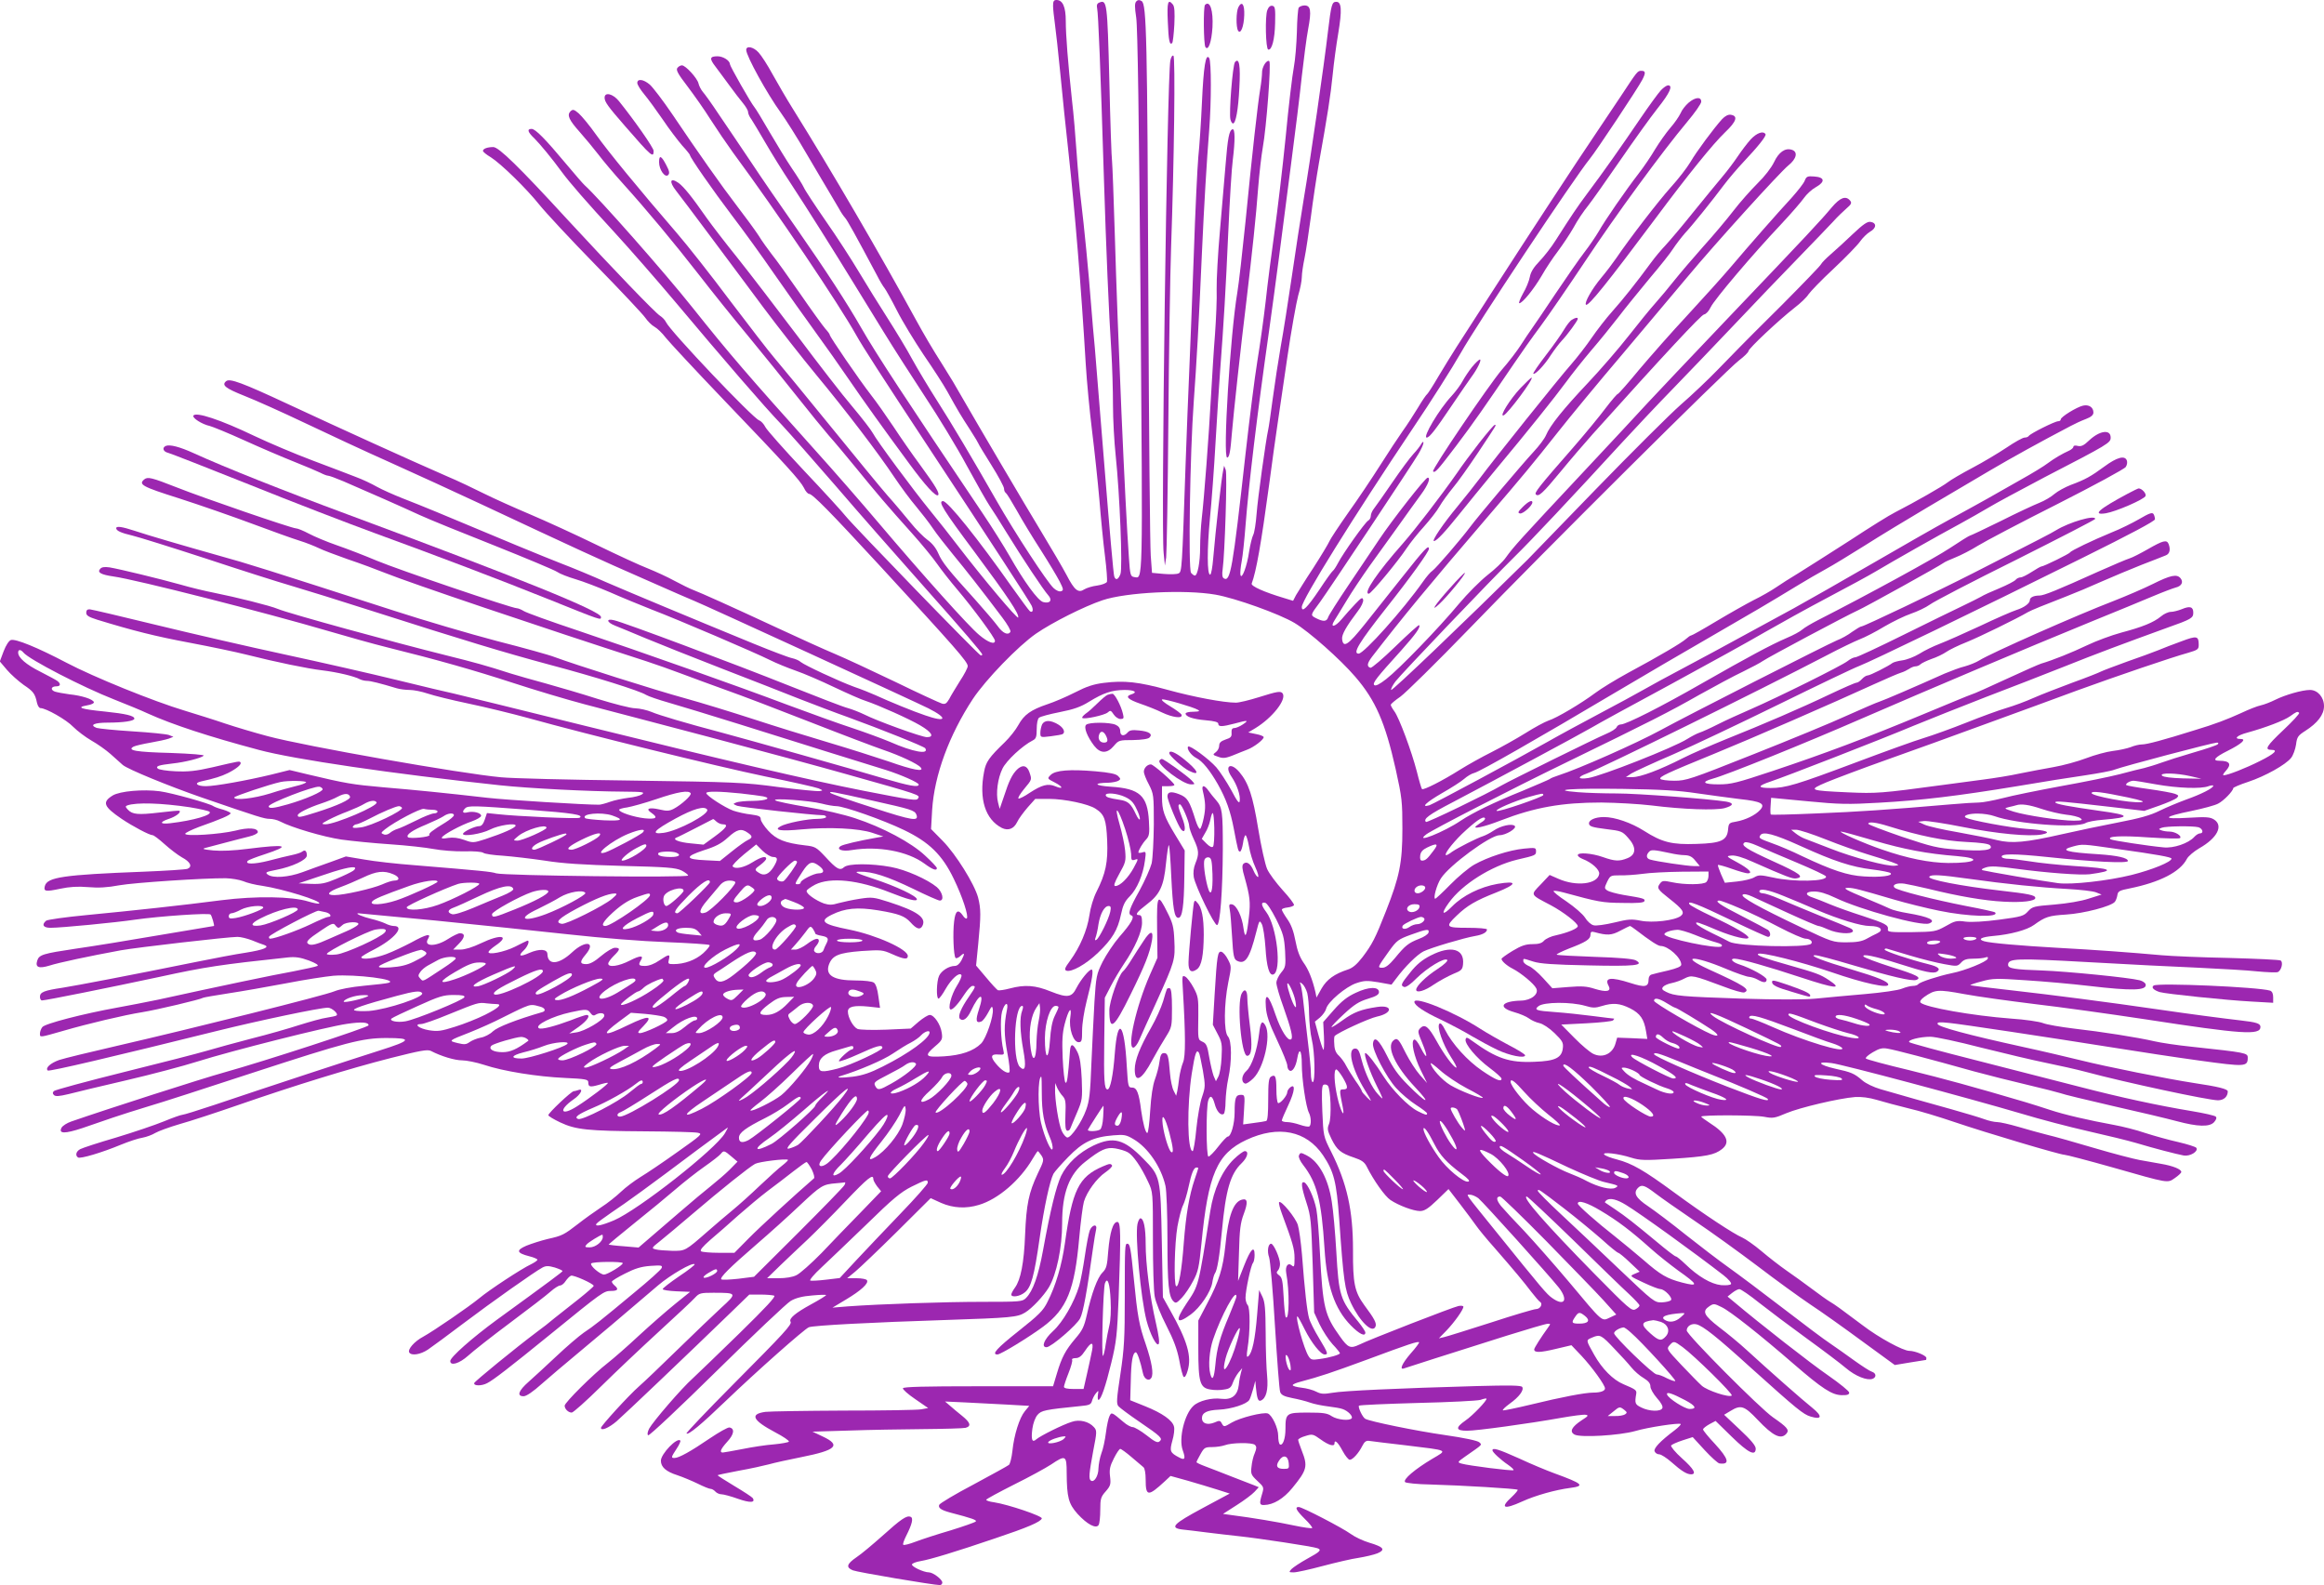 <?xml version="1.0" standalone="no"?>
<!DOCTYPE svg PUBLIC "-//W3C//DTD SVG 20010904//EN"
 "http://www.w3.org/TR/2001/REC-SVG-20010904/DTD/svg10.dtd">
<svg version="1.0" xmlns="http://www.w3.org/2000/svg"
 width="1280pt" height="873pt" viewBox="0 0 1280 873"
 preserveAspectRatio="xMidYMid meet">
<g transform="translate(0,873) scale(0.1,-0.1)"
fill="#9c27b0" stroke="none">
<path d="M5800 8698 c0 -18 5 -62 10 -98 5 -36 19 -160 30 -275 11 -116 31
-311 45 -435 36 -332 69 -729 95 -1165 6 -99 22 -265 35 -370 13 -104 31 -273
40 -375 8 -102 22 -243 31 -313 9 -70 13 -134 11 -141 -3 -8 -27 -17 -54 -21
-26 -3 -58 -13 -71 -21 -33 -22 -54 -5 -97 78 -21 40 -84 147 -139 238 -91
150 -357 602 -431 731 -39 69 -73 126 -110 184 -63 99 -106 173 -151 255 -196
359 -464 819 -678 1162 -34 54 -83 139 -111 189 -27 50 -62 104 -77 120 -28
31 -68 39 -68 14 0 -33 116 -243 190 -345 26 -36 93 -141 147 -235 55 -93 113
-192 129 -218 16 -27 36 -62 46 -78 9 -17 23 -38 32 -48 13 -14 57 -94 177
-319 15 -30 34 -61 41 -69 7 -9 38 -64 68 -123 30 -60 97 -169 147 -244 51
-74 110 -165 131 -203 58 -105 73 -130 125 -210 26 -40 47 -76 47 -78 0 -3 32
-55 70 -116 39 -62 70 -120 70 -130 0 -10 4 -20 10 -24 5 -3 32 -47 61 -98 28
-51 87 -148 131 -216 44 -69 90 -146 104 -173 21 -42 23 -49 9 -54 -10 -4 -27
3 -42 17 -36 33 -213 304 -313 479 -134 235 -248 427 -330 555 -42 66 -103
167 -135 225 -31 58 -94 161 -138 230 -44 69 -114 181 -155 250 -41 69 -123
196 -184 283 -60 87 -115 170 -121 185 -7 15 -36 62 -65 104 -29 43 -84 133
-123 200 -39 68 -77 130 -84 138 -19 22 -135 226 -135 237 0 19 -37 43 -68 43
-43 0 -46 -12 -12 -56 16 -22 51 -68 77 -104 26 -36 60 -80 75 -98 15 -18 28
-40 28 -48 0 -9 8 -28 19 -42 10 -15 44 -72 76 -127 32 -55 94 -156 140 -225
88 -134 241 -377 350 -555 37 -60 111 -180 163 -265 52 -85 155 -245 227 -355
73 -110 177 -281 230 -380 54 -99 110 -198 125 -220 15 -22 58 -89 95 -150 88
-143 202 -314 228 -343 25 -27 11 -48 -27 -38 -29 7 -106 113 -187 256 -30 52
-95 156 -145 230 -425 632 -588 880 -671 1025 -77 135 -199 322 -351 540 -85
121 -202 291 -260 379 -59 87 -137 204 -175 259 -37 56 -76 110 -86 121 -10
12 -21 33 -24 47 -7 29 -71 99 -91 99 -8 0 -19 -6 -25 -14 -9 -11 2 -32 55
-101 37 -49 95 -131 128 -184 34 -53 89 -134 123 -181 248 -336 582 -833 679
-1006 33 -60 144 -232 409 -634 331 -502 548 -836 557 -856 11 -24 6 -40 -9
-31 -5 3 -49 63 -99 133 -187 266 -354 474 -380 474 -29 0 -2 -45 175 -282
185 -249 245 -340 239 -359 -4 -11 -195 216 -333 396 -38 50 -105 135 -150
190 -98 120 -296 388 -318 430 -9 17 -59 82 -112 145 -54 63 -190 239 -303
390 -114 151 -261 343 -328 427 -67 83 -143 182 -170 220 -85 122 -127 173
-156 195 -47 33 -55 9 -14 -43 19 -24 101 -133 183 -243 81 -109 216 -289 298
-400 83 -111 214 -278 291 -371 164 -198 341 -430 431 -565 35 -52 88 -124
119 -160 30 -36 72 -90 92 -120 20 -30 71 -95 112 -145 71 -86 155 -193 271
-347 28 -37 48 -72 44 -78 -13 -21 -42 -8 -71 33 -17 23 -71 86 -120 141 -152
168 -185 209 -206 258 -13 30 -34 56 -59 74 -21 15 -65 59 -96 98 -32 39 -87
105 -124 146 -36 41 -179 215 -317 385 -139 171 -277 339 -308 375 -31 36
-140 178 -244 315 -103 138 -234 304 -291 370 -209 242 -381 452 -445 542 -36
51 -80 104 -97 119 -26 22 -32 23 -45 11 -20 -21 -9 -47 51 -114 29 -33 75
-88 102 -123 27 -36 88 -108 135 -160 132 -146 284 -329 421 -505 68 -88 189
-239 269 -335 80 -97 201 -247 270 -334 69 -87 148 -184 175 -215 28 -31 94
-110 148 -176 115 -141 174 -211 308 -360 54 -60 117 -137 140 -170 23 -33 74
-98 114 -145 87 -103 205 -263 205 -279 0 -23 -37 -10 -87 32 -56 46 -305 323
-559 623 -87 103 -242 281 -344 394 -373 415 -475 534 -675 785 -155 195 -518
606 -595 675 -9 8 -54 60 -100 115 -116 139 -171 195 -192 195 -27 0 -22 -17
16 -53 29 -29 95 -108 151 -185 41 -56 141 -171 286 -328 81 -88 235 -264 341
-390 261 -311 486 -572 584 -674 44 -47 179 -200 300 -340 120 -140 331 -380
468 -534 239 -269 336 -382 336 -391 0 -3 -3 -5 -8 -5 -10 0 -700 712 -744
767 -18 23 -121 136 -229 250 -108 115 -204 223 -213 240 -9 18 -24 34 -35 38
-34 11 -490 491 -513 541 -5 11 -20 27 -33 35 -26 16 -257 256 -509 529 -268
292 -379 400 -409 400 -32 0 -57 -9 -57 -21 0 -5 19 -21 43 -35 57 -36 197
-173 268 -262 32 -40 170 -189 308 -330 138 -141 262 -273 275 -292 13 -19 36
-42 51 -50 15 -8 43 -35 61 -59 19 -24 161 -177 317 -340 349 -364 424 -447
445 -488 8 -18 21 -33 28 -33 19 0 117 -100 389 -395 421 -457 485 -530 485
-554 0 -9 -19 -46 -43 -82 -23 -37 -50 -81 -59 -99 -15 -25 -22 -30 -40 -25
-13 4 -129 57 -258 120 -129 62 -280 132 -335 155 -55 23 -194 86 -310 140
-269 125 -421 193 -465 210 -19 7 -66 30 -105 51 -38 21 -104 51 -146 68 -42
16 -170 75 -285 131 -115 56 -279 131 -364 167 -85 36 -199 87 -253 114 -54
27 -148 72 -210 98 -202 88 -578 259 -870 395 -253 118 -321 143 -341 127 -27
-22 -6 -39 102 -82 59 -23 208 -90 332 -149 124 -59 336 -158 471 -218 136
-61 358 -163 495 -227 527 -247 657 -307 904 -415 140 -62 264 -116 275 -120
42 -16 1214 -554 1288 -591 111 -56 100 -80 -17 -39 -61 20 -200 77 -276 112
-25 11 -76 32 -115 45 -85 31 -273 119 -295 137 -8 8 -29 17 -47 21 -17 3
-112 39 -210 79 -356 146 -691 286 -818 341 -71 32 -182 78 -245 102 -100 39
-328 133 -685 283 -55 23 -140 57 -189 76 -48 19 -111 47 -140 63 -28 16 -80
41 -116 54 -36 14 -143 55 -239 91 -96 36 -240 97 -320 135 -188 90 -322 134
-336 112 -7 -13 48 -48 90 -57 16 -4 102 -39 190 -79 88 -40 212 -93 275 -118
63 -25 129 -53 145 -61 17 -9 36 -16 42 -16 7 0 45 -14 85 -31 139 -60 323
-141 418 -185 52 -24 239 -100 414 -169 175 -70 331 -135 345 -145 14 -10 60
-28 101 -40 41 -12 127 -45 190 -72 63 -28 166 -70 229 -95 154 -59 569 -237
651 -278 36 -18 100 -44 143 -59 44 -15 139 -56 212 -91 74 -35 151 -69 172
-75 72 -24 240 -99 301 -135 65 -38 80 -65 37 -65 -28 0 -277 90 -345 125 -25
12 -65 28 -90 35 -25 6 -169 62 -320 122 -303 121 -916 351 -968 362 -45 11
-42 -11 6 -30 20 -8 96 -39 167 -69 72 -30 258 -104 415 -165 157 -61 353
-137 435 -170 83 -32 200 -77 260 -98 187 -68 424 -163 431 -173 23 -37 -67
-21 -194 35 -43 18 -135 52 -207 76 -71 23 -231 81 -355 127 -284 107 -792
287 -1154 409 -153 51 -289 100 -302 109 -13 8 -30 15 -37 15 -28 0 -655 213
-772 262 -66 28 -165 66 -220 85 -55 19 -124 48 -154 64 -30 16 -62 29 -71 29
-22 0 -509 167 -655 225 -140 55 -161 60 -180 45 -34 -28 -14 -40 192 -105
115 -37 296 -100 403 -140 107 -40 224 -82 260 -93 36 -11 83 -30 106 -41 22
-11 94 -38 159 -61 66 -22 160 -57 210 -77 134 -54 853 -297 1435 -485 52 -17
140 -48 195 -69 55 -21 165 -61 245 -90 80 -28 289 -108 465 -177 176 -69 356
-137 400 -152 91 -31 190 -77 206 -97 22 -26 -43 -14 -176 33 -71 24 -222 72
-333 105 -112 33 -299 91 -415 129 -117 38 -286 90 -377 115 -154 42 -602 184
-715 226 -27 11 -171 51 -320 89 -148 39 -400 113 -560 165 -710 229 -810 261
-970 305 -185 52 -394 113 -465 137 -67 22 -100 27 -100 14 0 -14 26 -26 90
-41 30 -7 210 -63 400 -125 190 -63 401 -130 470 -150 69 -20 278 -85 465
-145 485 -155 709 -223 962 -291 253 -67 497 -144 531 -166 13 -8 69 -27 125
-43 56 -16 230 -69 387 -118 325 -102 714 -224 810 -253 82 -26 180 -69 180
-80 0 -17 -50 -8 -197 35 -164 49 -731 209 -888 251 -197 52 -345 96 -387 114
-24 10 -63 19 -89 20 -25 0 -117 24 -205 51 -87 28 -217 66 -289 86 -71 19
-157 44 -190 54 -143 46 -199 61 -355 100 -286 71 -873 232 -929 256 -42 18
-231 65 -351 89 -47 9 -130 29 -185 45 -118 33 -333 85 -391 95 -30 4 -44 2
-53 -9 -16 -19 5 -31 74 -41 124 -17 838 -199 1185 -301 102 -30 248 -71 325
-90 271 -67 482 -127 690 -195 116 -38 293 -91 395 -118 102 -26 410 -108 685
-180 275 -73 613 -164 750 -203 420 -118 414 -116 401 -136 -8 -13 -30 -10
-301 43 -309 61 -762 167 -1535 358 -366 91 -690 170 -720 177 -30 6 -172 40
-315 75 -143 35 -420 98 -615 140 -195 42 -512 115 -705 162 -192 47 -359 86
-370 87 -14 1 -20 -5 -20 -19 0 -15 13 -23 60 -38 199 -61 323 -92 510 -127
116 -22 255 -51 310 -65 167 -42 336 -77 420 -87 82 -10 176 -32 207 -49 10
-5 28 -9 39 -9 20 0 72 -13 165 -41 17 -5 49 -9 71 -9 22 0 66 -9 99 -20 32
-11 133 -36 224 -55 91 -19 239 -55 330 -80 323 -90 1039 -266 1303 -321 148
-30 280 -60 295 -66 25 -11 26 -12 6 -15 -12 -2 -113 8 -225 22 -192 26 -239
28 -814 36 -335 4 -657 12 -715 18 -220 20 -1079 171 -1284 226 -72 19 -179
51 -236 70 -58 20 -158 51 -223 71 -170 51 -499 184 -651 264 -160 84 -280
133 -306 125 -11 -4 -27 -28 -40 -62 l-21 -56 39 -46 c21 -25 63 -62 92 -83
54 -36 63 -48 74 -100 4 -16 12 -28 19 -28 30 0 143 -64 180 -103 23 -23 68
-57 101 -76 32 -18 79 -51 105 -74 25 -23 56 -50 67 -60 28 -24 253 -116 434
-179 311 -107 346 -118 375 -118 17 0 42 -6 57 -14 64 -34 242 -86 338 -100
58 -8 178 -20 268 -26 90 -6 198 -18 240 -26 43 -8 117 -14 169 -13 53 2 97
-2 105 -8 7 -6 56 -13 108 -16 52 -4 156 -16 230 -27 99 -16 213 -23 425 -29
249 -6 295 -10 328 -25 20 -10 37 -23 37 -28 0 -13 -1017 -1 -1057 12 -27 9
-75 14 -452 45 -95 7 -219 21 -275 31 l-101 17 -85 -31 c-47 -16 -116 -42
-155 -56 -77 -28 -161 -34 -190 -13 -16 12 -11 15 46 26 88 17 169 55 169 79
0 25 -10 34 -25 22 -7 -6 -32 -14 -56 -19 -24 -5 -83 -19 -131 -32 -80 -20
-134 -20 -112 1 5 4 45 20 89 34 152 50 126 58 -90 31 -78 -10 -145 -13 -190
-9 -59 6 -65 9 -40 15 17 4 66 17 110 29 44 12 101 26 128 33 26 6 47 17 47
24 0 23 -52 27 -124 8 -84 -20 -276 -33 -276 -17 0 5 35 22 77 38 116 41 173
65 173 75 0 4 -19 13 -42 20 -24 6 -47 15 -53 19 -18 14 -228 73 -295 82 -91
12 -219 1 -259 -23 -60 -37 -51 -61 49 -129 61 -41 153 -90 171 -90 6 0 35
-22 65 -49 30 -27 73 -60 96 -73 47 -25 59 -51 31 -63 -10 -4 -119 -11 -243
-16 -441 -17 -530 -30 -543 -79 -8 -30 4 -32 84 -15 52 11 97 14 155 9 56 -5
107 -2 170 10 85 15 465 40 588 39 32 -1 74 -8 95 -16 20 -9 68 -21 107 -26
112 -17 326 -83 312 -97 -4 -3 -30 2 -60 11 -91 28 -288 31 -478 7 -215 -28
-484 -57 -744 -82 -115 -11 -215 -25 -222 -31 -26 -22 -16 -39 24 -39 60 0
359 29 467 45 134 19 406 38 415 28 7 -8 23 -63 18 -63 -2 0 -136 -23 -298
-50 -162 -28 -371 -62 -463 -75 -180 -27 -202 -33 -212 -66 -12 -37 9 -45 68
-27 49 16 218 52 392 84 89 16 591 74 643 74 18 0 54 -9 80 -19 26 -11 56 -22
66 -25 36 -12 0 -27 -100 -43 -55 -8 -175 -31 -269 -50 -365 -74 -664 -131
-740 -143 -101 -15 -125 -24 -125 -50 0 -11 5 -20 11 -20 21 0 373 71 649 130
253 55 333 67 707 107 40 4 67 0 114 -17 39 -15 56 -26 47 -30 -7 -4 -67 -17
-133 -30 -107 -19 -408 -82 -745 -156 -63 -13 -166 -33 -227 -44 -183 -33
-397 -88 -410 -107 -7 -9 -13 -25 -13 -36 0 -22 -3 -22 130 16 134 39 337 87
432 102 81 13 322 70 338 80 4 2 66 13 138 24 73 11 215 36 316 55 102 20 220
38 263 42 122 9 361 -21 303 -39 -8 -3 -68 -10 -134 -16 -73 -7 -136 -19 -165
-31 -51 -22 -771 -202 -1196 -300 -148 -34 -292 -69 -319 -78 -48 -17 -78 -44
-63 -58 7 -7 360 76 932 218 230 57 567 128 611 128 22 0 61 -35 47 -43 -4 -3
-28 -8 -53 -12 -25 -3 -92 -22 -150 -40 -58 -19 -177 -53 -265 -75 -88 -23
-198 -53 -245 -67 -47 -14 -253 -67 -459 -118 -205 -51 -378 -98 -384 -104 -8
-8 -8 -14 0 -22 9 -9 29 -7 80 5 37 10 181 44 318 76 138 32 315 79 394 104
184 58 710 191 822 207 81 12 119 9 119 -8 0 -11 -581 -200 -790 -258 -133
-37 -649 -203 -848 -272 -23 -8 -47 -23 -53 -34 -18 -34 18 -34 115 -2 50 17
125 43 166 57 41 14 129 42 195 62 66 19 325 103 575 185 518 169 605 192 738
192 146 0 139 -13 -38 -69 -121 -38 -630 -205 -908 -299 -90 -30 -170 -55
-178 -55 -7 0 -53 -16 -101 -36 -49 -20 -167 -60 -263 -89 -96 -28 -185 -57
-198 -64 -23 -12 -29 -35 -12 -46 13 -8 129 26 235 70 44 18 98 36 120 39 22
4 54 16 70 26 17 10 77 32 135 49 58 16 204 64 325 106 309 107 607 199 838
258 162 41 201 48 220 39 58 -30 132 -52 172 -52 24 0 79 -11 122 -25 105 -35
291 -65 446 -72 110 -5 127 -8 127 -23 0 -27 9 -29 58 -15 25 8 48 13 50 11 5
-5 -100 -85 -171 -130 -88 -56 -104 -21 -18 39 40 27 58 64 25 51 -9 -3 -20
-6 -24 -6 -13 0 -140 -120 -140 -132 0 -5 30 -23 66 -40 85 -40 151 -47 469
-49 143 -1 273 -4 289 -8 27 -6 21 -11 -113 -106 -77 -55 -169 -117 -204 -138
-34 -21 -82 -57 -107 -81 -25 -24 -74 -63 -110 -86 -36 -24 -92 -64 -125 -90
-79 -61 -88 -66 -169 -84 -37 -9 -90 -26 -117 -37 -58 -25 -54 -40 16 -58 25
-6 45 -15 45 -19 0 -5 -17 -16 -37 -26 -51 -24 -228 -140 -283 -186 -57 -47
-251 -180 -309 -212 -49 -26 -87 -70 -77 -87 12 -19 61 -12 103 16 23 16 111
80 195 144 155 117 394 286 436 308 19 10 33 10 68 0 24 -8 43 -16 42 -20 -3
-6 -56 -46 -363 -269 -135 -99 -255 -205 -255 -226 0 -29 50 -14 98 29 26 24
130 106 232 182 102 76 202 153 223 172 20 18 44 33 52 33 8 0 22 11 30 24 9
13 22 27 30 30 14 5 124 -44 125 -56 0 -4 -37 -36 -82 -72 -46 -36 -105 -83
-133 -105 -27 -23 -69 -56 -93 -73 -128 -96 -346 -275 -350 -285 -5 -17 41
-17 71 -1 34 17 123 86 347 268 291 237 296 240 336 240 37 0 43 10 19 30 -8
7 -15 16 -15 21 0 5 33 25 73 45 55 28 88 38 140 42 60 4 67 3 61 -12 -3 -9
-70 -69 -148 -133 -196 -163 -224 -185 -281 -223 -27 -19 -95 -77 -151 -130
-55 -52 -124 -115 -152 -140 -57 -50 -67 -80 -28 -80 15 0 52 25 102 70 44 38
124 107 179 152 93 77 298 250 460 389 67 57 189 128 201 116 3 -3 -35 -33
-85 -66 -50 -34 -91 -66 -91 -71 0 -5 34 -10 76 -12 l75 -3 -83 -67 c-46 -37
-135 -115 -198 -173 -63 -59 -141 -127 -173 -152 -80 -62 -237 -218 -237 -235
0 -18 20 -38 39 -38 8 0 80 64 160 143 80 79 225 216 321 304 96 88 186 172
199 187 22 24 31 26 100 26 132 0 132 -2 43 -83 -42 -39 -149 -141 -237 -227
-88 -86 -185 -179 -216 -206 -55 -48 -209 -217 -209 -228 0 -19 44 0 86 36 45
39 381 359 630 600 l101 98 61 0 c33 0 67 -3 76 -6 11 -4 -44 -63 -192 -208
-114 -111 -229 -222 -256 -247 -62 -55 -220 -239 -241 -278 -9 -19 -11 -32 -5
-36 6 -4 176 156 378 355 202 199 385 372 407 385 27 16 65 26 118 30 42 4 77
5 77 2 0 -3 -37 -26 -83 -51 -86 -47 -123 -78 -113 -95 10 -15 -33 -61 -318
-348 -143 -144 -258 -265 -255 -268 10 -10 82 50 214 177 171 164 435 398 460
408 25 10 348 27 755 40 359 12 393 15 436 41 38 23 102 91 131 139 42 71 73
218 73 353 0 167 39 270 128 339 85 67 116 81 165 73 23 -4 54 -13 68 -21 29
-15 74 -80 113 -164 26 -55 26 -57 26 -316 0 -144 4 -286 10 -315 5 -30 34
-102 64 -160 40 -78 59 -129 71 -190 8 -46 19 -87 24 -92 6 -6 15 8 22 33 24
79 -1 165 -97 335 l-39 70 -6 305 c-7 359 -7 362 -102 458 -107 109 -165 124
-274 73 -81 -39 -146 -100 -179 -168 -27 -59 -58 -183 -99 -408 -26 -142 -56
-226 -94 -264 -20 -20 -31 -21 -238 -21 -209 0 -563 -12 -743 -25 l-85 -7 75
45 c82 49 126 89 115 106 -3 6 -29 11 -57 11 l-52 0 45 37 c24 20 128 119 230
220 l185 184 57 -26 c66 -29 138 -33 209 -11 105 31 226 135 295 253 14 24 27
43 29 43 2 0 11 -11 20 -24 15 -24 14 -29 -21 -101 -49 -105 -62 -167 -69
-335 -6 -155 -24 -248 -56 -292 -11 -15 -20 -32 -20 -38 0 -17 46 -11 73 11
36 27 53 89 83 299 25 174 56 315 76 355 6 11 43 53 81 92 80 83 138 111 249
120 59 5 71 3 111 -21 79 -46 152 -152 176 -257 6 -24 11 -156 11 -294 0 -252
7 -316 33 -342 13 -13 18 -10 46 19 17 18 45 59 62 92 28 52 33 75 46 205 37
384 86 497 248 573 176 82 330 51 422 -85 60 -90 74 -145 89 -352 24 -344 31
-390 65 -462 49 -103 119 -170 135 -129 7 18 -6 43 -62 118 -53 73 -63 119
-62 303 0 220 -33 368 -121 543 -42 83 -42 85 -48 221 -4 104 -3 140 6 146 7
4 18 2 24 -4 16 -16 22 -175 7 -211 -11 -27 -9 -36 14 -84 30 -60 50 -77 125
-102 39 -13 56 -24 68 -48 39 -78 101 -165 131 -185 46 -31 128 -61 163 -61
24 0 45 13 94 60 l63 61 64 -83 c35 -46 75 -99 88 -118 13 -19 58 -74 100
-121 116 -133 163 -190 204 -244 21 -27 43 -53 49 -56 16 -11 0 -39 -23 -39
-11 0 -123 -33 -248 -74 -125 -40 -240 -76 -257 -80 l-30 -7 42 43 c44 46 93
115 93 131 0 5 -12 7 -27 4 -28 -5 -494 -186 -547 -213 -48 -23 -62 -17 -105
44 -85 118 -95 158 -111 458 -5 105 -14 215 -20 245 -12 61 -48 141 -67 147
-19 6 -16 -24 13 -113 24 -74 26 -100 34 -342 l8 -262 30 -65 c17 -35 49 -85
71 -109 23 -24 41 -47 41 -50 0 -8 -58 -25 -112 -32 -41 -6 -48 -5 -61 16 -25
39 -75 219 -61 219 2 0 20 -31 39 -70 38 -76 89 -140 111 -140 21 0 18 8 -31
90 -25 41 -50 90 -55 110 -11 38 -24 152 -39 350 -6 69 -16 142 -23 164 -13
40 -91 136 -103 125 -3 -4 4 -33 16 -65 59 -159 69 -193 69 -243 0 -48 -2 -52
-16 -40 -20 17 -36 -5 -30 -41 19 -101 17 -264 -2 -245 -4 4 -9 54 -12 112 -5
88 -8 107 -25 119 -15 11 -16 17 -7 26 7 7 12 23 12 37 0 32 -35 111 -49 111
-17 0 -23 -43 -11 -75 6 -17 21 -185 32 -375 12 -190 24 -355 29 -367 6 -16
21 -24 66 -33 32 -6 76 -17 98 -25 22 -8 67 -17 100 -21 33 -4 69 -10 81 -15
28 -10 56 -38 49 -50 -11 -16 -79 -9 -110 11 -25 17 -47 20 -132 20 -118 0
-123 -3 -123 -90 0 -54 -15 -95 -31 -85 -5 4 -9 24 -9 47 0 43 -33 113 -57
123 -25 9 -153 -23 -199 -50 -42 -25 -43 -25 -54 -6 -9 18 -13 19 -42 6 -38
-15 -68 -5 -68 24 0 30 27 44 93 47 69 3 155 31 168 54 5 8 14 35 21 60 l12
45 3 -35 c6 -61 12 -80 27 -74 30 12 42 59 35 136 -4 40 -8 147 -8 236 -1 134
-4 171 -18 200 l-18 37 -11 -135 c-11 -137 -27 -212 -49 -230 -9 -8 -10 2 -4
43 15 90 15 225 1 239 -6 6 -12 25 -12 40 0 41 30 181 41 192 5 6 9 25 9 44 0
55 -22 33 -58 -59 l-33 -84 5 155 c3 127 8 165 26 213 24 64 22 88 -9 80 -48
-12 -76 -89 -92 -253 -13 -125 -34 -194 -100 -319 l-49 -94 0 -154 c0 -188 9
-217 67 -226 21 -4 55 -4 75 0 30 4 39 11 48 37 6 17 20 42 31 56 l21 25 -7
-25 c-4 -14 -10 -44 -12 -68 -7 -58 -39 -83 -97 -76 -51 7 -124 -11 -153 -39
-49 -45 -82 -179 -59 -244 17 -47 12 -57 -18 -41 -52 27 -55 35 -39 93 9 30
13 65 9 78 -8 34 -64 74 -159 112 l-82 33 3 104 c2 108 10 156 27 160 8 3 26
-49 40 -115 6 -32 33 -47 46 -26 14 21 3 86 -30 184 -37 106 -46 155 -66 360
-17 171 -21 195 -36 195 -13 0 -14 -9 -14 -295 0 -224 -3 -282 -24 -422 -21
-138 -23 -164 -11 -178 8 -9 60 -48 116 -86 119 -81 130 -92 110 -108 -10 -9
-26 -2 -71 34 -32 25 -67 45 -76 45 -10 0 -33 12 -51 28 -66 56 -66 55 -77 33
-6 -11 -15 -53 -20 -93 -5 -40 -16 -91 -25 -113 -8 -22 -15 -59 -16 -82 0 -41
-23 -79 -41 -68 -14 9 -11 38 12 163 21 107 21 113 4 132 -28 31 -79 44 -122
29 -49 -15 -173 -77 -195 -96 -23 -21 -30 -3 -22 58 4 30 16 62 28 76 22 25
39 29 238 49 47 4 57 9 62 27 3 12 12 31 21 42 16 19 16 19 12 -7 -2 -16 -1
-28 3 -28 14 0 40 77 71 205 28 115 32 155 40 355 13 355 12 420 -7 420 -24 0
-41 -57 -50 -159 -6 -83 -10 -98 -32 -120 -28 -28 -60 -115 -86 -233 -15 -66
-25 -86 -63 -130 -54 -64 -75 -102 -102 -193 l-21 -70 -412 0 c-294 0 -412 -3
-415 -11 -2 -6 28 -33 68 -60 l71 -49 -38 -7 c-22 -4 -213 -7 -425 -7 -212 -1
-407 -4 -433 -7 -88 -12 -72 -46 54 -113 44 -23 78 -46 75 -51 -2 -4 -40 -11
-82 -15 -43 -3 -121 -15 -175 -26 -53 -10 -101 -19 -107 -19 -20 0 -12 19 25
60 37 40 42 72 12 78 -9 2 -58 -26 -110 -61 -104 -71 -169 -107 -193 -107 -20
0 -19 4 11 50 15 22 24 43 21 46 -18 19 -107 -74 -107 -111 0 -35 28 -60 91
-80 30 -10 80 -31 111 -46 32 -16 64 -29 71 -29 8 0 20 -7 27 -15 7 -8 22 -15
34 -15 11 0 52 -11 91 -25 66 -23 97 -22 81 4 -4 6 -50 36 -102 67 -52 31 -93
58 -92 59 2 2 55 13 118 25 63 11 138 28 165 35 28 8 109 26 180 40 191 38
219 65 117 113 l-57 27 200 6 c110 4 295 7 410 8 116 1 220 4 233 7 33 9 27
29 -19 66 -22 18 -53 43 -67 56 l-27 23 110 -5 c61 -3 165 -9 232 -12 l122 -7
-24 -29 c-30 -36 -60 -131 -69 -220 -4 -37 -13 -71 -19 -76 -7 -6 -95 -54
-195 -108 -101 -53 -186 -104 -189 -112 -7 -17 10 -29 62 -43 119 -31 147 -41
139 -49 -5 -5 -68 -27 -139 -49 -72 -21 -158 -49 -192 -62 -34 -13 -65 -21
-68 -17 -4 3 4 25 16 49 33 65 41 99 24 105 -21 9 -53 -13 -155 -105 -53 -47
-117 -101 -143 -118 -54 -37 -59 -56 -19 -72 24 -10 444 -81 478 -81 8 0 14 6
14 14 0 17 -51 56 -74 56 -28 0 -97 32 -93 44 2 6 23 14 47 18 54 9 192 51
410 125 179 60 252 91 258 110 4 13 -185 77 -263 89 -25 3 -45 10 -43 14 2 5
71 42 154 84 83 41 174 91 203 110 80 54 86 51 86 -46 1 -135 10 -170 60 -226
52 -57 102 -84 116 -61 5 8 9 45 9 83 0 61 3 72 30 102 26 30 29 39 24 81 -5
39 -1 58 21 101 14 28 30 52 35 52 5 0 33 -20 62 -45 29 -25 59 -50 66 -56 7
-6 12 -33 12 -67 0 -95 13 -96 106 -10 l31 29 94 -26 c52 -15 125 -37 163 -49
l69 -22 -149 -80 c-162 -87 -184 -109 -112 -118 24 -2 84 -10 133 -16 50 -6
131 -16 180 -21 105 -11 409 -57 431 -66 25 -9 16 -19 -56 -58 -38 -21 -77
-47 -87 -57 -15 -17 -15 -18 13 -18 16 0 88 16 159 35 72 19 161 40 198 45 37
6 84 17 104 25 46 20 34 35 -47 59 -33 10 -78 31 -101 48 -47 34 -267 148
-286 148 -23 0 -14 -18 33 -65 26 -25 44 -48 41 -51 -3 -3 -47 3 -99 14 -88
19 -232 43 -342 57 l-50 7 75 48 c41 26 85 59 98 73 l24 26 -24 10 c-13 5 -69
27 -124 48 -55 22 -121 47 -147 57 -27 10 -48 20 -48 23 0 3 10 23 22 44 20
36 25 39 64 39 24 0 55 5 69 10 39 15 153 16 167 2 10 -10 9 -20 -1 -45 -8
-17 -16 -51 -18 -75 -5 -39 -2 -46 32 -78 37 -34 37 -36 26 -73 -16 -53 -14
-61 12 -60 50 1 106 34 155 94 81 99 86 119 52 205 -11 28 -20 55 -20 60 0 5
18 15 40 21 38 12 42 11 84 -19 44 -32 76 -41 76 -22 0 24 19 7 44 -40 15 -28
33 -50 40 -50 16 0 49 36 69 76 12 24 22 31 39 28 13 -2 102 -13 198 -24 245
-30 234 -24 148 -75 -94 -56 -163 -114 -149 -128 5 -5 68 -12 138 -13 179 -5
475 -23 482 -29 2 -3 -12 -20 -32 -39 -68 -62 -45 -72 56 -26 74 34 186 65
265 75 84 11 71 23 -88 81 -41 15 -128 51 -192 81 -114 51 -148 62 -148 45 0
-10 45 -52 88 -81 18 -13 31 -25 28 -28 -5 -6 -250 25 -286 36 -24 7 -24 8 20
39 99 69 93 63 78 78 -8 9 -84 25 -188 40 -161 23 -419 76 -441 90 -15 9 -41
65 -34 72 4 4 149 10 323 15 174 4 330 12 346 17 16 6 31 9 33 7 7 -7 -76 -94
-116 -121 -56 -39 -54 -56 9 -56 54 0 339 39 518 71 63 11 123 19 135 17 18
-3 15 -7 -21 -30 -56 -37 -69 -63 -40 -79 33 -18 247 -5 333 19 71 21 243 47
252 39 2 -3 -12 -18 -33 -34 -81 -61 -117 -100 -111 -116 4 -10 15 -17 26 -17
10 0 41 -20 67 -43 54 -48 84 -67 108 -67 32 0 15 30 -50 88 -37 33 -63 65
-60 71 4 5 32 18 63 28 l56 18 66 -72 c36 -39 73 -72 81 -73 60 -8 52 24 -25
108 -36 38 -65 74 -65 79 0 6 16 18 35 29 l34 18 89 -87 c92 -90 132 -109 132
-65 0 16 -28 49 -87 104 l-87 82 35 21 c57 35 76 29 149 -48 86 -91 130 -112
160 -76 16 20 3 35 -75 89 -70 48 -475 455 -475 478 0 24 27 41 54 34 36 -9
111 -68 298 -238 257 -231 290 -258 331 -270 62 -19 66 2 9 48 -53 42 -239
206 -360 317 -40 37 -109 94 -153 127 -85 66 -96 88 -54 116 23 15 27 15 67
-5 47 -22 215 -155 398 -314 156 -135 210 -170 263 -171 31 -1 42 3 42 14 0 8
-52 50 -115 94 -95 65 -379 287 -520 406 l-35 29 25 20 c14 11 32 21 40 21 8
0 58 -34 110 -76 52 -41 169 -129 260 -195 91 -66 189 -140 217 -164 53 -45
117 -70 147 -59 22 9 20 31 -4 39 -11 3 -54 31 -96 61 -43 31 -102 73 -133 94
-31 20 -148 108 -261 195 -113 87 -248 188 -300 225 -52 37 -158 118 -235 179
-77 62 -170 132 -207 157 -69 46 -84 74 -56 102 20 20 37 14 96 -31 31 -24
129 -92 217 -152 88 -59 243 -171 345 -248 102 -78 232 -172 290 -211 58 -38
186 -129 285 -202 l181 -132 84 14 c47 7 86 14 88 14 1 0 2 5 2 11 0 13 -62
39 -94 39 -34 0 -167 72 -256 140 -125 94 -153 114 -180 130 -14 8 -59 40
-100 71 -41 31 -104 76 -140 101 -36 25 -98 73 -138 107 -40 34 -88 67 -106
75 -47 20 -207 125 -376 249 -166 122 -231 159 -314 181 -32 8 -64 20 -70 27
-15 16 76 6 148 -17 49 -15 72 -16 228 -6 187 12 231 21 272 53 49 38 26 85
-70 146 -24 16 -44 30 -44 33 0 10 296 9 347 -1 47 -9 57 -8 122 20 74 31 289
82 379 89 34 2 76 -3 120 -16 37 -11 114 -32 172 -46 58 -13 173 -48 255 -76
174 -59 581 -180 605 -180 10 0 128 -31 263 -69 316 -90 304 -88 346 -59 19
13 35 28 35 33 1 15 -46 34 -111 45 -32 6 -85 15 -118 21 -33 6 -145 35 -250
66 -104 31 -221 64 -260 73 -38 10 -110 29 -159 44 -48 14 -101 26 -116 26
-15 0 -47 7 -71 16 -24 9 -105 33 -179 54 -134 37 -264 74 -392 111 -38 11
-82 32 -100 48 -45 39 -62 46 -150 65 -92 21 -107 42 -21 31 61 -7 753 -192
1048 -279 99 -30 263 -73 365 -96 102 -23 221 -52 265 -65 100 -30 220 -61
262 -69 35 -6 82 22 70 42 -4 6 -49 20 -100 32 -50 11 -132 34 -182 50 -49 17
-126 36 -170 44 -142 26 -276 57 -354 83 -42 14 -103 33 -136 43 -295 87 -442
127 -640 176 -126 30 -234 59 -238 64 -5 4 12 19 37 34 37 22 54 26 84 20 38
-6 229 -56 475 -125 77 -21 209 -54 294 -74 85 -20 167 -41 182 -46 14 -6 143
-37 286 -70 143 -32 302 -70 354 -84 116 -31 181 -33 206 -5 12 14 15 24 9 30
-6 6 -64 19 -130 30 -187 31 -391 75 -619 134 -115 29 -372 95 -570 146 -198
50 -364 95 -369 100 -12 12 59 30 116 30 27 0 153 -27 280 -60 128 -32 289
-70 358 -84 69 -14 168 -36 220 -50 216 -58 674 -156 726 -156 32 0 54 20 54
49 0 13 -51 26 -185 46 -150 23 -484 90 -628 126 -65 16 -209 50 -320 74 -296
65 -460 109 -465 125 -4 10 9 12 64 6 70 -7 527 -76 924 -139 118 -19 321 -50
452 -68 254 -35 268 -35 268 16 0 26 -11 28 -309 60 -79 8 -171 22 -205 30
-90 21 -293 53 -444 70 -74 9 -149 22 -169 30 -20 8 -99 20 -177 25 -212 16
-472 62 -498 88 -6 6 2 18 20 31 59 41 74 43 220 16 75 -14 250 -38 388 -55
138 -16 412 -54 610 -84 533 -82 634 -89 634 -42 0 19 -22 26 -110 36 -96 11
-279 35 -450 60 -282 41 -584 80 -805 105 -126 14 -231 27 -233 29 -1 2 27 12
63 21 60 17 82 17 243 6 97 -6 254 -20 347 -31 238 -28 319 -26 313 8 -2 9
-17 19 -33 23 -58 15 -401 49 -537 54 -154 5 -188 11 -188 31 0 36 45 37 440
15 212 -12 486 -26 610 -31 124 -6 269 -14 322 -20 53 -5 104 -7 113 -4 20 8
32 54 16 64 -7 4 -135 10 -284 14 -150 3 -317 10 -372 15 -166 15 -369 30
-575 41 -196 11 -370 26 -402 36 -37 11 -16 23 50 29 94 8 187 33 225 61 62
45 82 51 177 57 97 6 247 45 268 70 5 6 12 23 14 37 3 21 11 26 68 37 167 34
278 91 315 163 8 15 39 41 68 58 99 56 134 124 82 158 -22 14 -42 16 -143 10
-148 -9 -141 5 20 38 63 13 129 31 145 40 30 15 83 70 83 85 0 4 37 20 83 35
93 31 206 94 236 132 11 14 23 47 27 73 5 42 11 50 50 75 69 44 104 90 104
137 0 49 -35 89 -77 89 -43 0 -137 -27 -191 -54 -26 -13 -62 -27 -81 -31 -19
-4 -67 -23 -107 -42 -77 -35 -144 -61 -254 -94 -178 -56 -266 -79 -292 -79
-16 0 -44 -7 -63 -15 -19 -7 -63 -17 -98 -21 -34 -4 -100 -22 -147 -40 -47
-18 -128 -40 -180 -49 -52 -9 -135 -25 -185 -35 -49 -11 -142 -26 -205 -34
-63 -8 -164 -22 -225 -30 -333 -45 -361 -47 -516 -40 -217 10 -222 12 -118 56
46 19 194 75 329 123 135 48 380 136 545 197 165 60 392 143 505 185 220 80
519 182 613 208 51 15 57 19 57 43 0 50 -10 52 -95 20 -44 -16 -102 -38 -130
-50 -27 -11 -104 -39 -170 -62 -66 -24 -130 -48 -142 -54 -13 -7 -84 -35 -159
-62 -75 -28 -171 -65 -214 -84 -42 -19 -110 -44 -151 -56 -41 -12 -139 -48
-219 -80 -80 -32 -186 -70 -235 -85 -50 -15 -216 -75 -370 -133 -333 -125
-390 -142 -473 -142 -74 0 -74 11 1 36 76 25 606 231 787 307 86 35 263 106
395 157 132 50 326 126 430 167 182 73 333 129 567 214 139 49 148 55 148 85
0 32 -18 38 -63 19 -20 -8 -47 -15 -61 -15 -13 0 -38 -11 -54 -25 -40 -33
-101 -58 -218 -89 -55 -15 -139 -46 -189 -70 -81 -39 -191 -83 -253 -101 -13
-4 -99 -42 -192 -85 -93 -43 -179 -82 -192 -85 -13 -4 -133 -54 -268 -110
-305 -127 -541 -216 -826 -311 -198 -66 -230 -74 -298 -74 -84 0 -99 13 -34
31 76 20 507 194 828 334 366 159 898 384 1255 530 138 56 293 120 345 142 52
22 108 43 123 47 33 8 44 30 27 51 -20 25 -56 17 -152 -31 -50 -25 -148 -67
-217 -94 -198 -76 -676 -287 -739 -327 -19 -12 -55 -26 -80 -33 -26 -6 -76
-25 -112 -40 -156 -70 -337 -148 -360 -155 -14 -4 -92 -38 -175 -75 -82 -38
-315 -134 -517 -214 -350 -139 -371 -146 -437 -146 -38 0 -73 5 -76 10 -7 12
31 30 300 140 189 77 651 278 880 383 66 30 131 58 145 62 14 4 34 14 45 21
11 8 27 14 35 14 9 0 21 5 27 11 7 7 35 20 62 30 28 9 64 27 80 38 17 12 68
37 114 55 69 28 274 128 337 165 17 10 89 39 210 86 47 18 135 55 195 82 61
27 160 68 220 92 61 23 120 47 133 52 22 8 28 32 16 63 -10 25 -31 19 -113
-28 -42 -24 -87 -47 -101 -51 -14 -4 -92 -37 -175 -74 -226 -102 -298 -131
-322 -131 -31 0 -53 -10 -53 -25 0 -18 -31 -41 -75 -55 -22 -7 -112 -46 -200
-88 -88 -41 -188 -85 -222 -98 -34 -13 -84 -37 -112 -55 -28 -17 -70 -33 -94
-36 -23 -3 -47 -10 -53 -14 -23 -18 -124 -69 -137 -69 -8 0 -22 -9 -32 -20
-10 -11 -23 -20 -30 -20 -7 0 -73 -29 -147 -64 -159 -76 -366 -165 -571 -247
-81 -33 -188 -79 -237 -104 -130 -66 -235 -105 -278 -105 l-37 0 30 20 c17 10
120 58 230 105 110 48 373 173 585 277 212 104 410 199 440 210 61 23 639 302
1237 599 250 124 392 199 392 209 0 8 -3 21 -8 29 -7 10 -23 5 -79 -28 -38
-22 -107 -56 -153 -74 -104 -43 -223 -100 -227 -109 -4 -8 -146 -78 -159 -78
-4 0 -28 -14 -53 -30 -25 -16 -52 -30 -61 -30 -9 0 -22 -6 -28 -14 -6 -7 -46
-28 -89 -46 -42 -17 -88 -38 -102 -47 -14 -8 -59 -30 -100 -50 -41 -19 -187
-91 -325 -159 -137 -68 -257 -124 -266 -124 -9 0 -28 -9 -43 -21 -33 -26 -382
-199 -531 -264 -60 -26 -144 -64 -185 -85 -41 -21 -86 -41 -99 -45 -13 -4 -44
-20 -68 -35 -74 -47 -473 -204 -545 -215 -58 -9 -63 5 -10 24 86 32 944 454
1320 650 74 39 157 79 185 90 29 11 89 42 135 70 46 27 112 59 147 71 35 12
82 34 104 50 22 17 236 128 476 247 239 120 435 221 435 225 0 24 -143 -18
-215 -62 -31 -19 -76 -42 -460 -238 -196 -100 -599 -292 -612 -292 -6 0 -29
-14 -52 -30 -22 -17 -60 -38 -84 -47 -49 -20 -826 -415 -972 -495 -132 -72
-451 -213 -560 -248 -22 -7 -45 -16 -50 -21 -6 -4 -74 -33 -150 -65 -159 -64
-271 -119 -338 -163 -94 -64 -263 -131 -191 -76 33 25 466 248 769 395 460
224 569 279 734 373 86 48 194 106 241 128 47 23 96 49 110 59 30 21 462 251
522 278 43 19 454 247 473 262 6 5 35 18 65 30 30 12 87 41 125 65 39 24 234
127 435 228 201 102 371 194 378 205 7 10 10 26 6 36 -11 29 -54 18 -123 -33
-75 -55 -105 -72 -186 -102 -31 -12 -71 -34 -89 -49 -18 -16 -55 -38 -83 -49
-28 -11 -125 -56 -214 -101 -89 -44 -166 -80 -169 -80 -4 0 -54 -31 -111 -69
-86 -57 -447 -254 -727 -397 -35 -18 -74 -41 -85 -51 -12 -11 -51 -32 -87 -47
-86 -37 -211 -104 -465 -249 -225 -129 -419 -227 -448 -227 -10 0 -20 -7 -23
-15 -4 -9 -29 -25 -58 -37 -53 -22 -533 -259 -576 -284 -78 -46 -411 -207
-416 -201 -17 16 15 40 148 109 219 115 696 371 763 410 33 20 229 127 435
238 206 112 440 241 520 288 80 46 235 132 345 190 110 58 232 124 270 147 87
52 339 195 460 260 50 27 119 67 155 88 36 22 175 97 310 168 354 183 365 190
365 219 0 47 -60 39 -118 -15 -30 -29 -44 -35 -63 -31 -14 4 -24 2 -24 -4 0
-6 -10 -15 -22 -21 -42 -19 -84 -44 -119 -70 -19 -15 -86 -56 -149 -91 -63
-36 -146 -83 -185 -105 -38 -22 -131 -72 -205 -113 -74 -40 -268 -151 -430
-245 -162 -94 -356 -204 -430 -245 -74 -40 -202 -110 -285 -155 -82 -45 -224
-122 -315 -170 -91 -48 -194 -104 -230 -125 -36 -21 -144 -79 -240 -130 -96
-51 -224 -120 -285 -155 -179 -101 -628 -342 -652 -350 -51 -15 -18 16 68 66
51 29 106 64 123 79 17 15 42 30 56 33 31 7 361 196 770 439 162 96 401 236
530 310 234 135 319 185 480 283 47 29 117 69 155 90 39 21 135 80 215 130 80
51 235 145 345 210 110 65 265 156 344 203 124 73 280 159 446 246 22 12 59
29 83 38 29 11 42 22 42 36 0 29 -25 45 -57 38 -35 -8 -123 -62 -123 -76 0 -6
-6 -10 -14 -10 -18 0 -154 -68 -162 -81 -3 -5 -13 -9 -23 -9 -10 0 -55 -25
-99 -55 -45 -30 -130 -81 -189 -112 -59 -31 -120 -67 -135 -79 -26 -21 -180
-109 -291 -166 -29 -14 -141 -84 -249 -155 -109 -70 -235 -150 -280 -178 -45
-27 -103 -64 -129 -82 -25 -17 -79 -48 -120 -68 -41 -21 -133 -73 -205 -116
-73 -44 -135 -79 -140 -79 -4 0 -17 -9 -28 -19 -23 -21 -139 -90 -321 -188
-66 -36 -146 -85 -178 -109 -79 -59 -214 -139 -259 -153 -20 -7 -76 -37 -125
-68 -48 -30 -132 -77 -187 -105 -54 -27 -133 -71 -176 -98 -95 -60 -200 -113
-208 -106 -3 3 -16 46 -28 95 -29 113 -98 298 -124 333 -11 15 -20 31 -20 36
0 5 24 25 53 45 28 20 199 188 379 374 418 433 1417 1426 1486 1478 28 21 52
45 52 51 0 14 167 171 254 239 33 25 67 58 76 73 10 15 71 79 138 141 66 62
132 130 146 150 14 20 39 45 56 55 36 20 37 49 2 54 -17 3 -42 -15 -95 -65
-40 -38 -94 -88 -122 -112 -27 -23 -52 -49 -55 -56 -3 -8 -99 -107 -213 -222
-115 -114 -220 -219 -233 -233 -14 -14 -69 -70 -122 -125 -53 -55 -146 -143
-206 -195 -59 -52 -269 -261 -467 -465 -197 -203 -366 -378 -376 -388 -354
-349 -748 -726 -751 -717 -2 6 9 27 24 47 33 43 524 557 657 688 88 86 314
326 592 629 71 77 197 211 280 296 83 85 235 245 340 355 104 110 259 272 345
360 85 88 174 180 197 205 22 25 56 57 73 72 27 23 30 31 20 43 -24 29 -55 17
-101 -37 -61 -73 -129 -146 -564 -602 -209 -219 -411 -433 -450 -475 -38 -42
-202 -218 -364 -391 -341 -364 -375 -402 -416 -459 -16 -24 -63 -68 -103 -99
-39 -31 -110 -102 -156 -157 -112 -135 -331 -361 -401 -415 -37 -29 -59 -40
-66 -33 -11 11 13 41 148 190 81 91 109 130 99 140 -2 3 -61 -50 -130 -117
-69 -67 -131 -120 -138 -118 -21 7 -19 24 9 61 168 217 311 391 638 772 189
220 244 286 388 468 59 75 219 269 356 430 137 162 297 353 356 423 147 177
507 574 555 613 45 36 54 75 19 86 -37 12 -72 -13 -98 -68 -15 -31 -51 -78
-91 -117 -36 -36 -96 -103 -132 -150 -36 -47 -111 -136 -167 -198 -55 -62
-126 -145 -158 -185 -31 -39 -79 -97 -106 -127 -27 -30 -93 -111 -147 -180
-54 -69 -155 -186 -225 -260 -136 -144 -208 -234 -230 -287 -8 -19 -38 -59
-68 -91 -64 -69 -311 -361 -352 -417 -48 -64 -185 -224 -205 -238 -11 -7 -34
-34 -52 -60 -110 -156 -326 -397 -355 -397 -35 0 2 61 151 250 134 169 236
311 236 327 0 25 -23 1 -148 -157 -64 -80 -156 -196 -205 -258 -92 -115 -119
-133 -125 -82 -3 25 23 70 88 156 18 23 30 50 28 60 -3 16 -10 13 -43 -22 -22
-23 -56 -61 -76 -85 -37 -44 -66 -48 -39 -6 8 12 37 61 66 108 28 47 85 132
126 190 41 57 113 157 159 221 46 65 103 144 126 175 39 53 54 94 36 92 -13 0
-198 -237 -266 -339 -35 -52 -112 -166 -170 -253 -58 -86 -109 -166 -112 -177
-8 -24 -26 -25 -66 -5 -33 17 -33 16 22 90 52 72 510 761 542 816 15 25 27 52
27 60 0 9 -5 6 -12 -6 -6 -11 -25 -36 -43 -55 -18 -19 -70 -89 -115 -155 -45
-66 -91 -131 -101 -144 -11 -13 -19 -32 -19 -42 0 -10 -6 -22 -14 -26 -18 -10
-139 -181 -166 -233 -11 -21 -24 -41 -29 -44 -5 -3 -39 -50 -75 -105 -66 -98
-96 -127 -96 -94 0 39 286 498 611 983 102 151 220 338 264 415 86 154 627
967 711 1070 37 45 265 389 289 435 20 39 19 50 -5 50 -21 0 -22 -2 -113 -140
-35 -52 -91 -135 -124 -185 -124 -183 -402 -608 -564 -860 -92 -143 -189 -294
-216 -335 -26 -41 -72 -115 -101 -164 -29 -50 -57 -93 -61 -96 -5 -3 -28 -36
-51 -75 -23 -38 -61 -97 -85 -130 -23 -33 -79 -117 -123 -187 -45 -71 -124
-189 -177 -263 -52 -74 -99 -145 -104 -158 -5 -12 -44 -77 -87 -144 -44 -66
-86 -135 -96 -151 l-16 -31 -49 15 c-111 33 -184 66 -179 80 25 66 52 219 96
544 16 124 37 270 45 325 8 55 33 224 55 375 22 151 50 305 60 342 11 36 20
82 20 101 0 20 7 67 15 105 8 38 23 141 35 228 11 87 31 220 44 294 47 262 65
376 76 488 6 63 20 166 31 230 21 127 18 172 -11 172 -24 0 -28 -14 -46 -164
-20 -174 -97 -708 -134 -926 -16 -96 -45 -286 -65 -423 -20 -136 -47 -309 -61
-385 -13 -75 -33 -204 -44 -287 -11 -82 -22 -160 -25 -171 -13 -58 -58 -381
-64 -464 -4 -52 -12 -105 -19 -117 -6 -12 -16 -52 -22 -90 -11 -79 -41 -160
-48 -129 -2 10 1 44 7 75 6 31 15 119 21 196 17 221 64 613 130 1075 16 113
40 293 54 400 14 107 44 337 66 510 23 173 50 394 60 490 11 96 26 213 35 260
19 101 14 130 -20 130 -13 0 -27 -6 -32 -12 -4 -7 -9 -67 -10 -133 -2 -66 -9
-154 -17 -196 -8 -41 -29 -214 -45 -385 -17 -170 -45 -403 -61 -519 -16 -115
-39 -289 -49 -385 -11 -96 -32 -245 -46 -330 -14 -85 -43 -315 -65 -510 -71
-637 -83 -708 -120 -685 -8 5 -10 22 -6 49 12 84 26 525 17 548 l-9 23 -5 -25
c-9 -39 -42 -332 -55 -485 -4 -49 -11 -90 -17 -90 -17 0 -17 141 -1 310 9 88
23 277 31 420 8 143 20 319 25 390 20 265 31 448 45 765 8 179 19 359 25 400
13 106 13 173 -2 168 -18 -6 -26 -47 -38 -197 -6 -75 -20 -238 -31 -363 -11
-124 -19 -268 -18 -320 2 -51 -3 -163 -9 -248 -7 -85 -16 -238 -22 -340 -12
-221 -38 -564 -51 -675 -5 -44 -9 -116 -9 -160 0 -81 -14 -155 -29 -155 -5 0
-14 7 -21 15 -16 20 -6 659 15 945 15 205 28 429 45 820 12 265 26 498 40 675
12 153 12 376 0 395 -19 30 -31 -46 -40 -244 -5 -110 -14 -245 -20 -300 -5
-56 -17 -299 -25 -541 -9 -242 -20 -530 -25 -640 -5 -110 -14 -339 -20 -510
-20 -582 -20 -595 -39 -603 -9 -5 -45 -6 -81 -3 l-65 6 -7 95 c-4 52 -10 687
-13 1410 -6 1448 -10 1627 -37 1644 -13 8 -21 7 -29 -1 -10 -10 -10 -30 -1
-90 8 -53 15 -560 24 -1565 12 -1594 14 -1523 -36 -1516 -19 3 -22 12 -28 103
-22 305 -62 1237 -78 1785 -6 201 -13 381 -15 400 -3 19 -10 219 -15 445 -11
430 -13 448 -55 431 -13 -5 -16 -14 -12 -34 6 -27 18 -320 37 -932 12 -382 27
-745 41 -955 5 -82 9 -215 9 -295 0 -80 7 -206 15 -280 22 -208 39 -619 26
-652 -12 -31 -26 -36 -34 -13 -4 8 -27 270 -52 582 -25 312 -50 618 -55 678
-6 61 -15 164 -20 230 -14 186 -40 449 -55 570 -8 61 -19 182 -25 270 -6 88
-17 221 -26 295 -22 205 -34 357 -34 435 0 77 -17 115 -51 115 -15 0 -19 -7
-19 -32z m894 -3243 c110 -19 352 -106 436 -156 80 -48 251 -199 335 -297 111
-129 164 -250 222 -508 35 -158 37 -180 37 -329 0 -187 -16 -264 -90 -452 -59
-151 -77 -185 -130 -255 -31 -40 -55 -60 -81 -68 -73 -24 -115 -54 -144 -104
l-28 -50 -6 30 c-16 69 -38 125 -66 163 -20 29 -34 65 -44 119 -10 53 -24 91
-45 120 -16 23 -30 47 -30 52 0 5 14 10 32 12 17 2 33 8 35 13 2 6 -26 43 -62
82 -36 40 -75 92 -86 117 -11 25 -33 124 -49 221 -30 183 -53 252 -104 313
-48 56 -84 35 -43 -26 30 -44 50 -103 45 -134 -2 -17 -14 -2 -47 61 -25 45
-62 102 -82 125 -41 46 -145 123 -155 114 -10 -11 16 -48 45 -63 34 -17 75
-68 119 -145 45 -80 69 -148 87 -242 24 -126 25 -128 35 -128 5 0 12 20 16 45
3 25 10 45 14 45 4 0 13 -27 19 -61 5 -33 21 -85 35 -115 14 -30 20 -54 15
-54 -6 0 -17 16 -25 35 -16 39 -39 54 -56 37 -8 -8 -7 -28 7 -74 29 -104 33
-136 24 -215 -12 -110 -21 -130 -30 -66 -8 65 -38 127 -63 132 -16 3 -18 -1
-13 -28 4 -17 9 -85 13 -151 6 -104 10 -122 26 -131 46 -24 70 11 107 157 17
67 18 68 31 44 7 -14 16 -72 20 -130 6 -104 21 -155 43 -147 48 16 20 266 -39
344 -28 37 -31 56 -6 51 10 -2 34 -38 61 -91 39 -79 44 -99 49 -176 4 -82 3
-88 -22 -118 -14 -17 -26 -42 -26 -56 0 -14 17 -74 39 -134 43 -121 54 -170
42 -177 -18 -12 -56 49 -86 136 -37 111 -60 129 -53 42 3 -45 17 -88 61 -181
31 -66 57 -130 57 -141 0 -12 5 -24 12 -28 16 -10 35 20 43 67 11 64 25 45 25
-33 0 -82 23 -235 39 -266 13 -25 14 -69 2 -76 -5 -3 -28 1 -51 9 -23 8 -55
15 -71 15 -16 0 -29 4 -29 9 0 5 16 43 36 85 36 76 40 122 9 96 -8 -7 -15 -18
-15 -25 0 -19 -40 -66 -51 -60 -5 4 -9 37 -9 75 0 71 -6 85 -30 70 -12 -7 -15
-34 -15 -124 0 -77 -3 -117 -11 -120 -6 -2 -37 -7 -69 -11 l-58 -8 5 82 c5 79
4 81 -18 81 -28 0 -34 -17 -34 -96 0 -64 -20 -134 -38 -134 -5 0 -29 -25 -52
-55 -23 -30 -48 -55 -54 -55 -13 0 -14 271 -1 310 10 31 23 24 35 -19 11 -42
33 -67 50 -56 5 3 10 34 10 68 1 34 7 91 15 127 20 93 20 208 -2 232 -23 25
-22 178 2 297 18 87 18 89 -2 127 -11 22 -27 40 -36 42 -20 4 -24 -18 -37
-233 l-10 -169 26 -50 c24 -45 26 -58 22 -131 -2 -44 -10 -91 -18 -105 l-13
-25 -13 30 c-6 17 -17 63 -24 103 -10 62 -16 75 -36 84 -27 13 -26 8 -24 145
1 95 -1 106 -26 153 -15 28 -36 56 -46 61 -17 9 -18 5 -13 -73 15 -252 15
-366 1 -399 -8 -19 -17 -56 -21 -84 -3 -27 -8 -61 -11 -75 l-6 -25 -14 28 c-8
15 -17 58 -20 95 -8 98 -12 112 -33 112 -14 0 -20 -10 -25 -48 -3 -26 -15 -70
-25 -97 -12 -33 -21 -92 -26 -172 -4 -68 -11 -123 -16 -123 -10 0 -24 54 -34
125 -12 96 -24 125 -49 125 -22 0 -23 3 -30 118 -13 240 -50 279 -66 70 -9
-122 -25 -198 -40 -198 -18 0 -21 48 -18 276 l3 229 33 64 c18 35 51 90 73
123 60 88 99 177 99 226 0 32 -4 42 -16 42 -25 0 -13 17 41 58 73 55 95 101
107 227 6 58 13 103 16 100 3 -2 9 -80 13 -172 9 -179 17 -228 39 -228 22 0
31 65 33 225 l2 146 -51 84 c-63 104 -74 136 -74 211 l0 59 36 0 c20 0 34 3
32 8 -8 18 -116 112 -129 112 -20 0 -39 -20 -39 -41 0 -9 12 -41 28 -70 26
-52 27 -57 27 -219 -1 -91 -6 -187 -12 -215 -7 -27 -37 -95 -67 -150 -57 -102
-66 -130 -44 -137 19 -7 -1 -43 -67 -118 -31 -36 -72 -98 -92 -137 -34 -69
-36 -80 -45 -220 -5 -82 -12 -236 -17 -343 -6 -160 -11 -205 -29 -253 -24 -67
-82 -152 -103 -152 -7 0 -22 16 -31 36 -17 36 -39 174 -37 234 l1 30 11 -27
c7 -14 20 -35 31 -46 15 -17 17 -34 14 -103 -2 -59 0 -83 9 -86 7 -3 16 4 19
14 4 10 20 49 37 88 28 66 29 74 25 181 -4 81 -10 122 -24 150 -24 48 -38 50
-41 4 -11 -146 -16 -181 -25 -172 -5 5 -12 66 -15 134 -4 96 -2 137 11 188 21
81 41 105 31 37 -9 -61 16 -137 46 -137 17 0 19 8 19 65 0 36 11 106 24 157
32 124 40 178 28 178 -14 0 -59 -55 -83 -101 -26 -53 -50 -56 -141 -20 -86 35
-143 39 -226 17 -30 -8 -59 -12 -65 -10 -7 3 -36 35 -66 71 l-55 65 12 121
c15 154 15 191 -1 254 -20 74 -122 238 -195 312 l-64 65 6 105 c12 192 94 413
224 611 71 107 250 292 348 360 90 62 265 150 366 184 130 44 455 60 622 31z
m-6565 -319 c31 -38 327 -191 501 -259 63 -25 147 -59 185 -77 135 -61 336
-127 610 -200 193 -52 739 -132 1328 -195 160 -17 490 -34 682 -35 105 -1 118
-2 101 -15 -10 -7 -44 -16 -75 -19 -31 -4 -76 -13 -101 -22 -25 -9 -52 -16
-60 -16 -67 -1 -512 26 -615 38 -227 26 -395 43 -575 58 -169 15 -205 21 -415
71 l-100 24 -100 -25 c-137 -33 -310 -64 -361 -64 -50 0 -67 17 -27 26 77 17
111 28 148 46 48 24 76 48 70 58 -6 9 -1 10 -155 -26 -92 -21 -133 -25 -203
-22 -48 2 -92 9 -98 15 -13 13 3 19 82 28 67 7 158 30 171 43 5 5 -69 11 -181
15 -192 5 -244 14 -205 35 10 5 53 15 94 22 41 7 86 17 100 22 l25 10 -25 10
c-14 5 -104 14 -200 20 -96 6 -185 15 -198 19 -41 16 -13 29 61 29 86 0 147 9
147 22 0 16 -48 27 -162 39 -131 13 -162 23 -99 34 25 4 40 12 38 18 -5 16
-66 36 -135 43 -31 4 -67 11 -80 15 -26 10 -21 29 9 29 22 0 25 13 7 28 -7 6
-50 29 -95 52 -80 40 -123 78 -123 106 0 18 14 18 29 0z m12534 -332 c4 -4
-36 -47 -88 -96 -92 -87 -105 -108 -64 -108 38 0 17 -21 -63 -61 -79 -40 -179
-79 -201 -79 -6 0 -1 10 11 23 35 38 24 57 -34 57 -42 0 -26 19 44 54 78 39
108 66 73 66 -41 0 -20 20 37 35 101 28 201 66 235 90 36 26 41 28 50 19z
m-448 -173 c-6 -6 -66 -26 -135 -46 -69 -20 -150 -46 -180 -57 -30 -11 -71
-23 -90 -28 -19 -4 -80 -19 -135 -34 -55 -14 -201 -44 -325 -66 -124 -23 -268
-52 -320 -66 -52 -13 -110 -24 -130 -24 -19 0 -89 -4 -155 -10 -348 -30 -513
-41 -739 -50 -137 -6 -251 -9 -253 -6 -2 2 -3 24 -1 48 l3 44 200 -19 c175
-17 224 -18 395 -8 233 13 431 37 760 91 135 23 304 50 376 60 72 11 144 24
160 31 50 19 539 148 564 149 9 0 10 -3 5 -9z m-150 -176 l60 -14 -102 2 c-64
2 -107 7 -115 15 -17 17 79 15 157 -3z m-10379 -34 c-4 -5 -28 -14 -55 -20
-26 -6 -91 -24 -143 -41 -90 -28 -198 -40 -198 -22 0 7 198 73 255 85 40 9
146 7 141 -2z m10189 -11 c117 -21 248 -26 289 -10 14 5 26 6 26 2 0 -13 -68
-47 -150 -76 -41 -15 -106 -42 -145 -61 -52 -26 -111 -42 -230 -65 -88 -17
-227 -46 -310 -65 -198 -45 -275 -52 -356 -32 -35 9 -131 28 -214 43 -82 14
-166 33 -185 42 l-35 16 32 4 c17 2 114 -13 215 -33 187 -37 364 -54 434 -41
59 12 24 24 -87 31 -85 6 -308 47 -332 62 -18 11 18 23 68 22 28 0 68 -6 90
-14 118 -43 449 -68 502 -38 11 7 54 15 95 18 158 13 153 26 -17 49 -170 24
-245 38 -245 47 0 9 41 5 303 -25 l187 -22 83 29 c45 16 88 35 96 42 12 12 11
15 -10 23 -13 5 -78 17 -143 26 -66 9 -122 19 -125 22 -7 7 20 24 40 24 8 0
64 -9 124 -20z m-10098 -26 c4 -13 -94 -56 -192 -84 -77 -22 -105 -25 -105
-11 0 17 248 113 279 108 8 -1 16 -7 18 -13z m7568 -23 c72 -10 178 -25 237
-32 120 -13 143 -26 112 -60 -26 -29 -81 -55 -131 -64 -39 -6 -42 -9 -45 -42
-5 -62 -38 -77 -173 -81 -137 -5 -191 9 -290 72 -71 45 -161 76 -221 76 -49 0
-86 -17 -82 -38 3 -14 21 -19 92 -28 84 -10 91 -12 122 -47 47 -51 47 -93 -1
-113 -46 -19 -70 -18 -138 6 -60 21 -137 27 -137 10 0 -6 12 -15 27 -21 50
-19 94 -59 91 -82 -8 -57 -126 -71 -225 -27 l-48 21 -49 -52 c-58 -60 -60 -54
56 -115 69 -37 148 -98 148 -115 0 -13 -56 -36 -119 -50 -27 -5 -57 -19 -67
-30 -12 -14 -30 -19 -64 -19 -36 0 -61 -8 -109 -37 -33 -20 -61 -40 -61 -44 0
-12 29 -38 63 -55 44 -23 115 -81 128 -107 17 -31 -27 -67 -84 -68 -108 -3
-129 -37 -39 -63 33 -9 70 -25 83 -35 13 -10 39 -22 58 -26 19 -4 54 -27 83
-55 42 -41 49 -52 46 -80 -5 -56 -41 -74 -157 -78 -138 -6 -208 18 -341 114
-30 22 -35 23 -38 9 -5 -25 60 -103 133 -157 36 -27 65 -53 65 -59 0 -20 -32
-7 -107 44 -81 55 -165 148 -204 225 -14 29 -25 40 -31 34 -16 -16 19 -114 63
-183 21 -32 35 -59 30 -59 -14 0 -69 74 -109 147 -44 79 -64 95 -89 71 -16
-17 -15 -21 11 -84 33 -80 27 -96 -9 -25 -15 31 -30 49 -37 45 -18 -11 0 -92
37 -168 l35 -71 -40 45 c-22 25 -56 78 -76 117 -40 81 -48 90 -69 73 -41 -34
9 -141 120 -259 95 -101 61 -89 -41 14 -54 54 -82 94 -115 161 -44 88 -71 112
-77 67 -5 -35 73 -186 128 -246 27 -30 77 -72 110 -93 33 -21 60 -42 60 -46 0
-12 -7 -10 -53 13 -52 27 -138 115 -185 188 -45 72 -91 131 -102 131 -12 0 24
-103 64 -183 19 -37 32 -67 30 -67 -2 0 -13 10 -24 23 -33 34 -71 115 -90 187
-13 52 -20 65 -36 65 -45 0 -19 -111 53 -228 41 -67 42 -70 14 -43 -17 17 -31
33 -31 38 0 4 -15 29 -34 55 -18 27 -41 63 -51 82 -9 19 -28 44 -40 56 -17 15
-25 34 -26 63 -2 23 -1 43 2 46 22 21 188 97 233 107 88 19 88 66 1 53 -88
-13 -129 -29 -187 -71 -33 -24 -62 -42 -64 -40 -3 2 27 34 67 71 57 53 84 70
133 85 46 14 61 23 61 37 0 31 -57 30 -128 -4 -46 -21 -78 -46 -121 -95 l-58
-66 4 -80 c2 -44 0 -77 -3 -73 -4 4 -16 40 -27 81 l-20 74 28 23 c15 13 31 35
34 48 9 38 109 122 166 141 44 15 60 15 122 5 l72 -13 26 34 c49 66 115 131
150 149 40 20 225 75 285 85 41 7 65 20 65 36 0 5 -47 9 -105 9 -122 0 -127 5
-62 67 57 55 104 83 219 128 116 46 118 66 6 47 -96 -17 -191 -64 -250 -124
-54 -55 -64 -43 -18 20 73 102 235 203 375 237 104 24 105 25 105 47 0 20 -4
20 -67 14 -81 -8 -198 -46 -273 -88 -30 -17 -90 -67 -132 -110 -42 -43 -80
-78 -83 -78 -13 0 8 77 31 112 46 72 272 238 323 238 35 0 97 38 84 51 -15 15
-78 1 -117 -26 -19 -13 -45 -26 -57 -30 -33 -10 -139 -64 -171 -86 -14 -11
-29 -19 -32 -19 -17 0 29 61 85 116 73 69 116 100 127 89 4 -4 -1 -12 -11 -19
-10 -6 -26 -17 -35 -24 -28 -22 41 -7 133 29 189 73 338 99 555 99 85 -1 209
-8 275 -16 175 -22 352 -28 403 -15 50 14 54 28 10 36 -94 15 -490 45 -603 45
-72 0 -168 3 -215 7 -160 13 -37 22 250 18 207 -3 307 -9 405 -24z m-5541 0
c7 -11 -52 -64 -94 -86 -24 -12 -37 -13 -79 -3 -57 13 -78 4 -43 -19 39 -27
26 -36 -37 -30 -61 7 -141 33 -141 47 0 4 20 10 44 13 24 4 97 24 162 46 117
40 177 50 188 32z m276 -1 c52 -6 107 -13 123 -16 49 -10 18 -24 -56 -25 -40
0 -81 -4 -92 -9 -19 -7 -19 -8 5 -18 21 -8 419 -52 473 -52 9 0 17 -4 17 -10
0 -5 -21 -10 -47 -10 -56 0 -172 -23 -204 -41 -41 -22 2 -28 116 -17 152 14
315 6 390 -19 l60 -20 -40 -7 c-96 -17 -181 -37 -195 -46 -27 -18 9 -31 60
-22 147 24 308 -6 401 -74 46 -34 69 -42 69 -25 0 5 -29 36 -64 68 -76 72
-235 157 -388 207 -57 19 -175 47 -263 61 -88 15 -167 31 -175 37 -22 14 190
-1 256 -18 30 -8 67 -14 81 -14 41 0 257 -76 371 -131 140 -67 212 -138 275
-269 49 -101 83 -207 72 -218 -4 -4 -14 3 -22 16 -26 37 -41 27 -48 -33 -8
-62 -3 -190 8 -201 4 -4 16 1 27 11 24 22 25 14 5 -25 -10 -18 -23 -30 -36
-30 -32 0 -74 -26 -87 -55 -14 -30 -16 -125 -3 -125 5 0 23 24 39 53 32 56 76
95 87 77 4 -6 -8 -33 -25 -60 -31 -49 -52 -130 -33 -130 13 0 44 35 78 88 15
23 34 42 41 42 20 0 18 -5 -19 -59 -44 -63 -63 -109 -50 -122 17 -17 41 1 61
44 47 99 76 104 44 8 -20 -60 -17 -79 13 -67 8 3 24 24 37 48 20 38 23 40 26
20 6 -37 -37 -162 -64 -189 -42 -42 -110 -65 -206 -71 -103 -6 -110 2 -47 56
38 32 41 39 36 73 -6 46 -42 99 -66 99 -10 0 -37 -17 -61 -37 l-44 -38 -135
-6 c-79 -3 -145 -1 -158 4 -24 11 -53 63 -53 96 0 27 33 35 114 27 l63 -7 -9
63 c-5 40 -14 68 -25 76 -10 7 -50 12 -102 12 -119 0 -166 28 -146 86 19 52
53 66 179 76 109 7 116 7 170 -17 65 -29 86 -31 86 -10 0 37 -174 115 -322
145 -147 29 -168 47 -97 82 73 36 141 43 257 24 113 -19 145 -31 177 -66 33
-37 53 -43 65 -20 24 45 -26 81 -184 132 -84 27 -94 28 -160 18 -39 -6 -91
-17 -117 -24 -36 -11 -52 -11 -81 -2 -46 17 -100 55 -95 70 1 6 23 21 47 34
84 42 237 26 411 -43 98 -39 149 -52 149 -38 0 18 -115 72 -237 112 -102 34
-112 40 -78 40 67 2 153 -26 294 -94 73 -36 139 -65 147 -65 26 0 15 47 -16
74 -52 43 -171 96 -253 111 -107 20 -235 20 -258 -1 -23 -21 -41 -11 -105 59
-48 51 -55 55 -110 61 -110 13 -158 32 -203 81 -22 24 -41 53 -41 63 0 16 -10
20 -53 26 -30 3 -74 13 -98 21 -47 17 -149 83 -149 97 0 11 73 10 190 -2z
m732 -41 c202 -45 226 -52 235 -75 15 -39 -17 -35 -238 37 -123 39 -228 76
-234 81 -12 12 1 10 237 -43z m6908 19 c79 -17 97 -24 71 -26 -58 -6 -271 34
-271 50 0 13 57 6 200 -24z m-9792 4 c5 -15 -69 -49 -186 -86 -92 -29 -102
-30 -102 -16 0 12 60 42 130 65 30 10 71 26 90 37 38 20 61 20 68 0z m6572 9
c0 -10 -249 -96 -257 -87 -8 8 94 52 175 76 79 22 82 22 82 11z m-6426 -40
c12 -19 -228 -121 -282 -121 -24 1 -23 3 18 25 25 13 72 34 105 46 33 13 74
31 90 41 32 19 61 23 69 9z m-1029 -27 c55 -9 104 -20 109 -25 18 -17 -88 -48
-216 -63 -58 -7 -62 6 -8 24 37 12 68 35 59 44 -2 3 -52 -2 -110 -9 -119 -14
-150 -11 -175 16 -14 15 -14 19 -3 23 50 18 191 13 344 -10z m10199 -9 c42
-14 102 -28 136 -32 33 -3 68 -12 78 -19 15 -12 10 -13 -36 -14 -73 0 -265 29
-332 50 -53 17 -54 18 -25 25 17 4 35 8 40 10 27 9 71 3 139 -20z m-9030 6 c9
-15 -172 -102 -227 -108 -37 -5 -48 -3 -43 5 4 7 13 12 19 12 7 0 39 14 72 31
68 36 144 68 162 69 6 0 14 -4 17 -9z m699 -11 c242 -18 305 -28 279 -44 -11
-7 -345 8 -453 20 l-57 6 -12 -36 c-8 -24 -18 -36 -30 -36 -25 0 -90 -31 -90
-43 0 -16 102 0 149 24 47 24 141 38 141 22 0 -12 -68 -42 -165 -74 -68 -22
-71 -22 -118 -5 -34 12 -61 15 -89 11 -27 -5 -38 -4 -34 3 10 17 105 68 164
88 28 10 52 24 52 31 0 16 -43 27 -75 19 -27 -7 -32 3 -13 22 16 16 47 15 351
-8z m-530 0 c15 0 27 -4 27 -10 0 -5 -9 -10 -20 -10 -11 0 -55 -17 -98 -39
-42 -21 -88 -42 -102 -46 -14 -4 -33 -14 -42 -22 -10 -9 -25 -13 -35 -8 -16 6
-16 8 7 27 53 42 195 117 215 113 11 -3 32 -5 48 -5z m1512 1 c14 -24 -160
-117 -240 -128 -74 -10 -55 13 66 79 99 54 160 71 174 49z m-1395 -31 c0 -6
-21 -24 -47 -40 -74 -45 -94 -61 -88 -69 6 -11 -108 -22 -118 -12 -13 13 25
39 101 70 40 17 82 37 94 45 25 18 58 21 58 6z m871 -1 c69 -24 56 -31 -44
-27 -54 3 -101 8 -104 12 -24 24 87 35 148 15z m575 -34 c9 -8 24 -15 35 -15
33 0 21 -19 -43 -66 l-63 -46 -70 7 c-66 6 -105 22 -79 32 7 2 54 26 105 52
52 27 95 49 97 50 2 0 10 -6 18 -14z m6454 -25 c173 -54 307 -81 427 -87 85
-4 126 -10 134 -19 22 -27 -39 -34 -183 -23 -108 8 -137 15 -304 71 -101 35
-184 66 -184 71 0 13 43 8 110 -13z m-7390 -9 c0 -12 -133 -71 -161 -71 -24 1
-24 1 6 26 43 35 155 68 155 45z m9098 3 c24 -7 31 -34 9 -34 -8 0 -22 -9 -31
-19 -32 -36 -115 -64 -170 -58 -86 8 -280 38 -290 44 -27 17 53 22 205 11 93
-6 172 -8 176 -4 12 12 -27 36 -58 36 -15 0 -35 3 -45 7 -16 6 -16 7 2 14 23
9 170 11 202 3z m-8566 -27 c-12 -15 -175 -101 -209 -112 -70 -21 36 65 126
102 64 26 100 30 83 10z m576 -3 c28 -19 28 -28 0 -41 -13 -6 -52 -34 -88 -63
l-65 -52 -77 4 c-115 5 -118 20 -12 55 67 21 98 38 133 70 50 46 74 52 109 27z
m5940 -38 c75 -30 178 -66 227 -81 50 -15 110 -34 135 -43 42 -16 43 -17 17
-20 -42 -5 -228 44 -357 95 -63 24 -126 49 -140 54 -14 5 -36 18 -50 29 l-25
20 28 0 c16 0 90 -24 165 -54z m265 -6 c165 -48 289 -72 455 -85 143 -12 109
-39 -48 -38 -103 1 -227 26 -364 74 -98 33 -247 99 -226 99 8 0 91 -23 183
-50z m-7203 35 c0 -8 -161 -85 -177 -85 -24 0 -13 19 20 36 29 16 132 52 150
53 4 1 7 -1 7 -4z m180 -10 c-16 -19 -128 -75 -152 -75 -36 0 -17 19 53 54 77
38 121 48 99 21z m6616 -54 c185 -84 281 -116 398 -130 50 -6 94 -15 99 -20
15 -15 -57 -24 -147 -18 -90 5 -176 34 -341 112 -55 27 -128 58 -163 70 -71
26 -77 29 -67 44 14 24 75 8 221 -58z m-22 -91 c88 -37 161 -71 163 -77 10
-28 -178 -32 -292 -6 -69 15 -79 15 -103 1 -15 -9 -57 -19 -95 -23 l-67 -7
-21 47 c-11 26 -19 49 -17 51 3 2 37 -7 76 -21 39 -14 79 -25 88 -25 31 0 7
25 -57 60 -63 34 -63 35 -32 38 21 2 62 -10 115 -34 185 -82 220 -95 240 -92
49 7 21 28 -121 92 -154 70 -186 91 -162 106 8 5 36 -3 70 -18 31 -14 128 -56
215 -92z m-6334 92 c0 -20 -101 -82 -132 -82 -19 0 31 45 77 69 43 23 55 26
55 13z m698 -62 c27 0 28 -13 2 -56 -25 -39 -51 -50 -79 -32 -27 17 -27 20 9
46 17 13 30 27 30 32 0 18 -29 10 -77 -20 -46 -29 -96 -39 -108 -21 -3 5 25
34 62 65 l68 55 35 -35 c20 -19 46 -34 58 -34z m3636 33 c-32 -43 -43 -53 -62
-53 -9 0 -12 10 -10 27 2 20 13 33 38 45 56 27 66 22 34 -19z m3762 12 c230
-32 304 -46 304 -54 0 -18 -105 -61 -220 -90 -129 -32 -332 -55 -405 -45 -72
9 -400 66 -415 71 -10 4 -3 9 19 16 25 8 66 6 160 -7 178 -24 358 -37 411 -31
147 20 126 32 -80 45 -91 6 -203 18 -250 26 -47 7 -99 14 -117 14 -17 0 -34 4
-37 9 -12 20 68 20 249 1 253 -27 445 -36 445 -22 0 17 -57 30 -160 37 -181
11 -219 23 -142 43 53 14 49 14 238 -13z m-2456 -24 c25 -6 61 -11 80 -11 26
-1 41 -9 58 -31 l24 -29 -34 0 c-34 0 -209 26 -240 36 -21 6 -23 25 -5 43 12
12 23 12 117 -8z m-5476 3 c30 -12 16 -24 -28 -24 -51 0 -78 8 -70 21 6 10 74
12 98 3z m666 -52 c0 -11 -59 -94 -73 -104 -12 -8 -37 1 -37 13 0 13 85 99 98
99 7 0 12 -4 12 -8z m124 -23 c28 -22 26 -39 -5 -39 -25 0 -99 -37 -99 -50 0
-6 -7 -10 -16 -10 -18 0 -19 0 25 68 37 57 54 63 95 31z m-2569 -25 c-10 -7
-51 -27 -92 -44 -62 -26 -84 -30 -141 -28 l-67 3 110 37 c121 42 185 57 199
50 5 -3 1 -11 -9 -18z m221 -19 c36 -15 38 -35 5 -35 -10 0 -40 -9 -66 -21
-53 -23 -211 -59 -263 -59 -50 0 -35 19 33 44 33 12 89 36 125 53 73 35 114
40 166 18z m7244 -8 c0 -13 -5 -28 -12 -35 -15 -15 -120 -16 -189 -1 -47 10
-54 9 -66 -7 -19 -25 -14 -32 52 -84 74 -58 86 -76 62 -95 -34 -25 -155 -39
-220 -26 -51 10 -68 9 -146 -10 -50 -12 -100 -19 -114 -15 -14 3 -35 22 -47
42 -13 20 -57 58 -102 89 -44 29 -76 55 -71 58 4 2 28 -1 53 -8 195 -53 214
-57 327 -58 83 -2 117 1 120 10 5 13 -4 16 -115 34 -40 7 -80 18 -90 25 -16
11 -16 14 0 48 17 34 19 35 70 35 29 -1 85 3 123 8 39 6 136 11 218 12 l147 1
0 -23z m1433 -17 c207 -29 394 -48 542 -56 72 -4 144 -12 160 -19 l30 -12 -70
-22 c-41 -14 -119 -27 -190 -33 -113 -9 -121 -11 -145 -37 -23 -26 -36 -30
-157 -46 -82 -11 -153 -15 -187 -11 -49 7 -60 4 -110 -25 -55 -30 -60 -31
-189 -33 -116 -1 -132 1 -129 15 4 24 -13 33 -138 74 -63 20 -144 49 -180 64
-36 15 -78 32 -94 37 -48 15 -44 34 6 34 29 0 67 -11 115 -34 137 -66 476
-159 518 -142 43 16 -1 37 -120 57 -38 6 -81 17 -95 24 -14 7 -70 31 -125 54
-122 51 -140 61 -105 61 28 0 60 -8 250 -64 68 -20 181 -48 250 -62 159 -33
337 -38 308 -9 -2 3 -74 19 -159 35 -179 35 -379 86 -394 101 -16 16 13 28 54
22 20 -3 79 -16 131 -28 165 -41 312 -66 415 -71 102 -6 177 3 175 21 -1 15
-36 22 -193 40 -218 25 -401 61 -391 76 8 14 60 11 217 -11z m-8433 -16 c0 -8
-157 -80 -227 -103 -76 -25 -152 -29 -133 -6 12 14 54 32 205 86 72 26 155 38
155 23z m1500 -3 c0 -10 -168 -171 -179 -171 -27 0 -12 23 61 97 73 73 118
102 118 74z m140 -1 c0 -21 -132 -155 -164 -166 -41 -14 -37 14 9 67 25 30 56
66 69 82 16 19 33 27 55 27 17 0 31 -4 31 -10z m-1410 -8 c0 -13 -146 -87
-228 -116 -79 -28 -172 -35 -172 -13 0 10 210 105 284 129 31 9 116 9 116 0z
m1515 -32 c7 -12 -72 -70 -97 -70 -26 0 -23 11 18 58 29 35 39 40 54 32 10 -6
22 -14 25 -20z m3695 11 c0 -13 -24 -31 -42 -31 -23 0 -23 26 -1 38 17 10 43
6 43 -7z m-5023 -7 c2 -7 -24 -23 -59 -37 -35 -14 -107 -44 -161 -67 -60 -25
-106 -39 -117 -35 -28 9 -25 24 8 36 15 5 79 34 142 64 114 54 178 68 187 39z
m938 -10 c0 -12 -81 -84 -95 -84 -12 0 -21 31 -14 52 10 34 109 62 109 32z
m-745 -4 c0 -15 -76 -55 -186 -99 -112 -45 -124 -48 -124 -26 0 15 152 99 220
122 43 14 90 16 90 3z m6802 -24 c46 -18 130 -54 188 -79 117 -50 240 -87 287
-87 61 0 82 -22 41 -41 -13 -6 -39 -19 -58 -30 -26 -14 -55 -19 -110 -19 -74
0 -80 2 -251 83 -234 111 -333 167 -321 179 6 6 25 3 53 -10 24 -11 113 -52
198 -91 85 -39 160 -71 167 -71 6 0 31 -9 55 -20 47 -21 124 -27 134 -10 3 5
-4 14 -17 19 -13 6 -90 38 -173 71 -82 34 -180 74 -218 91 -37 16 -76 29 -87
29 -11 0 -20 5 -20 10 0 19 49 10 132 -24z m-6598 16 c6 -11 -130 -84 -218
-117 -126 -47 -160 -25 -43 29 39 19 95 48 122 65 49 29 127 42 139 23z m146
-33 c-45 -38 -252 -142 -276 -137 -40 7 -19 29 83 84 108 57 171 82 208 83 17
0 14 -5 -15 -30z m210 21 c0 -23 -213 -170 -246 -170 -23 0 -16 17 20 54 57
56 105 89 159 107 61 21 67 22 67 9z m670 -14 c0 -18 -38 -46 -62 -46 -26 0
-22 15 8 39 31 24 54 27 54 7z m125 -25 c27 -10 51 -24 53 -30 5 -14 -67 -15
-102 -1 -27 10 -35 35 -13 43 6 3 12 6 12 6 0 1 22 -7 50 -18z m5204 -32 c53
-22 151 -69 219 -105 67 -35 133 -64 147 -64 24 0 42 -16 30 -28 -23 -23 -406
-14 -450 11 -11 6 -54 28 -96 48 -43 21 -80 43 -85 50 -9 16 7 11 116 -35 87
-36 170 -55 170 -40 0 14 -75 58 -201 117 -64 30 -120 60 -124 67 -15 24 45 1
236 -91 102 -49 191 -89 197 -89 16 0 15 25 0 38 -7 5 -73 40 -145 77 -120 61
-155 85 -122 85 6 0 55 -18 108 -41z m-1761 5 c-4 -20 -40 -35 -58 -24 -23 14
-3 40 30 40 24 0 31 -4 28 -16z m-6368 -3 c0 -10 -100 -48 -152 -57 -31 -5
-38 -3 -38 10 0 9 7 16 15 16 8 0 32 9 52 20 38 20 123 28 123 11z m190 -10
c0 -14 -157 -81 -205 -88 -58 -8 -59 9 -2 38 93 48 207 76 207 50z m153 -15
c27 -6 38 -26 14 -26 -7 0 -50 -18 -95 -40 -73 -35 -198 -80 -224 -80 -5 0 -8
5 -6 11 4 13 259 147 273 143 6 -1 22 -5 38 -8z m1805 -13 c-4 -20 -86 -67
-137 -78 -56 -12 -33 16 48 58 81 42 94 44 89 20z m-1200 -33 c230 -23 559
-57 732 -76 191 -21 405 -38 543 -43 125 -5 231 -12 235 -16 4 -4 -12 -24 -35
-45 -43 -38 -103 -60 -164 -60 -28 0 -31 2 -25 25 8 32 1 31 -53 -5 -27 -19
-57 -30 -78 -30 -34 0 -39 5 -24 30 19 29 -2 29 -59 0 -62 -32 -120 -40 -120
-17 0 7 14 26 30 42 36 35 38 45 7 45 -13 0 -46 -20 -76 -45 -36 -31 -62 -45
-82 -45 -36 0 -37 13 -4 52 60 71 0 82 -74 13 -73 -68 -134 -73 -136 -10 0 28
-43 31 -99 7 -53 -24 -65 -18 -31 14 23 21 36 60 17 52 -4 -1 -33 -16 -65 -32
-60 -30 -153 -48 -146 -28 2 6 19 21 38 34 83 56 28 65 -80 13 -46 -22 -88
-35 -113 -35 l-40 0 33 34 c33 34 34 56 4 56 -9 0 -38 -14 -66 -32 -68 -44
-137 -42 -109 2 19 32 -9 25 -91 -20 -40 -21 -102 -51 -140 -65 -64 -24 -137
-33 -137 -17 0 4 33 24 73 44 110 57 169 128 106 128 -11 0 -32 6 -47 14 -15
7 -50 19 -77 25 -46 11 -92 30 -72 31 5 0 196 -18 425 -40z m1623 23 c-25 -47
-38 -56 -64 -49 -15 3 -27 12 -27 18 0 24 34 48 67 48 29 0 32 -2 24 -17z
m159 -1 c0 -26 -105 -81 -122 -64 -14 14 61 72 94 72 16 0 28 -4 28 -8z m96
-17 c7 -18 -64 -104 -93 -111 -42 -11 -45 6 -9 46 19 21 39 48 46 59 12 24 48
28 56 6z m3567 8 c11 -10 -14 -33 -37 -33 -12 0 -32 -7 -44 -16 -23 -16 -47
-11 -36 8 7 11 83 47 100 48 6 0 14 -3 17 -7z m-5979 -53 c4 0 14 7 22 15 20
20 102 21 86 2 -6 -7 -35 -24 -64 -36 -29 -13 -73 -32 -98 -43 -64 -29 -95
-37 -110 -28 -19 11 -6 26 68 75 57 39 69 43 78 30 6 -8 14 -15 18 -15z m1816
15 c0 -20 -35 -37 -68 -33 l-27 3 35 22 c41 26 60 29 60 8z m704 -4 c6 -9
-101 -131 -115 -131 -40 0 5 84 65 121 35 21 42 23 50 10z m106 -42 c0 -4 16
-10 35 -13 37 -7 41 -15 26 -44 -5 -9 -12 -25 -15 -34 -6 -20 -41 -24 -51 -7
-4 5 0 18 9 28 9 10 16 23 16 29 0 20 -25 13 -66 -18 -21 -16 -50 -30 -63 -30
l-25 0 25 28 c14 15 38 45 54 66 26 36 29 38 42 21 7 -11 13 -22 13 -26z
m4518 21 c82 -63 124 -90 138 -90 42 0 114 -65 114 -103 0 -10 -23 -20 -72
-32 -40 -9 -81 -19 -90 -22 -11 -2 -18 -14 -18 -27 0 -42 -19 -46 -100 -20
-110 35 -145 30 -120 -16 16 -31 -12 -36 -77 -16 -43 14 -72 16 -144 10 l-89
-7 -51 56 c-27 30 -63 61 -80 67 -16 7 -29 19 -29 26 0 17 -5 17 55 -2 38 -12
109 -17 301 -21 259 -6 314 0 263 28 -16 8 -92 15 -226 19 -112 4 -206 9 -209
12 -3 3 28 18 68 34 92 35 118 51 118 76 0 16 5 19 23 14 69 -19 93 -18 141 8
27 14 51 26 53 26 3 0 17 -9 31 -20z m-6888 -15 c-24 -29 -215 -116 -267 -122
-29 -3 -53 -2 -53 3 0 14 224 126 267 134 48 8 68 3 53 -15z m1726 4 l19 -22
-62 6 c-34 3 -67 8 -72 12 -22 13 1 25 48 25 36 0 52 -5 67 -21z m4022 -5 c-2
-9 -25 -25 -53 -35 -58 -23 -75 -36 -133 -107 -31 -37 -51 -52 -68 -52 -29 0
-28 1 39 95 40 55 49 62 118 87 88 32 102 33 97 12z m1467 -13 c41 -17 93 -35
116 -41 29 -8 38 -15 31 -22 -18 -18 -319 45 -315 67 2 11 36 22 71 24 13 1
57 -12 97 -28z m1550 -21 c-3 -5 -19 -10 -35 -10 -16 0 -32 5 -35 10 -4 6 10
10 35 10 25 0 39 -4 35 -10z m-6135 -10 c0 -6 -30 -10 -70 -10 -40 0 -70 4
-70 10 0 6 30 10 70 10 40 0 70 -4 70 -10z m5935 -9 c-18 -17 -80 -17 -70 -1
3 6 23 10 43 10 22 0 32 -4 27 -9z m-6630 -40 c-39 -39 -143 -101 -169 -101
-32 0 38 65 108 100 78 39 100 39 61 1z m6465 -34 c63 -19 148 -40 188 -47 70
-13 73 -13 93 8 15 17 31 22 69 22 26 0 56 3 66 7 11 4 15 2 12 -7 -5 -17
-126 -66 -198 -80 -72 -15 -178 -49 -185 -61 -4 -5 -17 -9 -29 -9 -13 0 -40
-7 -60 -15 -20 -9 -111 -22 -204 -30 -92 -8 -214 -19 -272 -25 -69 -6 -208 -6
-410 0 -328 11 -370 15 -413 37 -23 11 -26 17 -17 28 7 8 28 17 49 21 20 4 51
15 69 25 39 20 47 18 216 -45 54 -21 105 -35 113 -32 37 15 -1 39 -195 127
-166 76 -87 79 92 4 59 -25 118 -45 129 -45 12 -1 33 -7 47 -15 33 -19 50 -19
50 0 0 15 -86 63 -152 84 -36 12 -52 31 -25 31 32 0 190 -45 365 -103 191 -63
234 -67 155 -15 -48 32 -69 39 -223 83 -135 38 -176 53 -167 61 12 13 233 -42
406 -101 174 -60 311 -90 311 -68 0 17 -56 40 -200 83 -161 48 -239 78 -203
79 12 1 104 -24 205 -54 211 -63 329 -91 353 -82 31 13 4 27 -140 72 -79 25
-147 51 -151 57 -11 17 60 3 198 -41 144 -46 188 -55 207 -42 21 14 6 27 -46
40 -101 25 -243 72 -243 81 0 5 6 7 13 5 6 -2 64 -19 127 -38z m-8180 23 c19
-12 9 -22 -60 -56 -40 -20 -74 -28 -130 -32 -92 -5 -86 3 35 51 77 30 105 40
135 46 3 0 12 -4 20 -9z m1824 -8 c6 -10 -47 -62 -123 -121 -57 -44 -86 -49
-105 -17 -9 14 -7 20 8 30 10 6 47 30 82 54 86 57 126 73 138 54z m6605 -22
c12 -7 5 -9 -25 -10 -22 0 -49 7 -60 16 -18 14 -16 15 25 9 24 -3 51 -10 60
-15z m-8259 -9 c0 -5 -30 -28 -67 -52 -123 -81 -111 -76 -128 -59 -13 14 -13
18 0 37 8 12 28 28 43 36 15 8 41 22 57 31 32 17 95 22 95 7z m165 -31 c-9
-15 -110 -64 -172 -84 -90 -30 -88 -13 4 41 68 40 98 52 131 52 27 1 41 -3 37
-9z m1580 0 c3 -6 -2 -13 -12 -17 -10 -3 -32 -16 -49 -29 -36 -27 -65 -34 -71
-17 -5 14 82 73 108 73 10 0 21 -5 24 -10z m155 -7 c0 -11 -58 -56 -97 -76
-33 -18 -93 -23 -93 -9 0 5 15 16 33 25 17 10 52 28 76 42 43 24 81 33 81 18z
m-1590 -25 c-29 -24 -154 -84 -187 -90 -53 -8 -17 20 84 64 120 52 140 58 103
26z m1670 1 c9 -16 8 -26 -4 -44 -32 -48 -122 -73 -97 -28 9 19 79 93 86 93 2
0 9 -9 15 -21z m-1500 -8 c0 -31 -247 -147 -268 -127 -10 11 21 32 133 87 97
48 135 59 135 40z m160 -20 c0 -22 -183 -121 -197 -107 -10 10 5 21 92 71 79
45 105 54 105 36z m104 -65 c-98 -53 -166 -79 -190 -74 -15 3 -11 8 20 27 63
39 189 91 221 91 26 0 18 -7 -51 -44z m246 36 c0 -8 -11 -15 -99 -69 -84 -50
-137 -42 -68 11 61 47 167 84 167 58z m154 -1 c4 -5 -26 -31 -65 -56 -71 -48
-169 -92 -169 -77 0 9 84 72 96 72 4 0 18 9 30 21 17 16 70 42 101 49 1 0 4
-4 7 -9z m136 -11 c-6 -11 -14 -20 -18 -20 -4 0 -40 -27 -80 -60 -41 -33 -81
-60 -89 -60 -23 0 -2 22 92 97 83 65 115 80 95 43z m3345 -105 c5 -27 4 -37
-2 -30 -13 12 -43 103 -43 124 1 26 38 -51 45 -94z m65 46 c5 -20 10 -72 10
-116 1 -44 7 -107 15 -140 17 -69 20 -235 5 -235 -5 0 -10 21 -10 48 0 26 -7
99 -15 162 -8 63 -18 158 -24 210 -5 52 -13 104 -17 115 -7 18 -6 18 9 6 9 -7
21 -30 27 -50z m-3137 -13 c-30 -30 -34 -31 -58 -18 -14 7 -24 18 -22 24 4 12
41 24 82 25 l30 1 -32 -32z m674 21 c22 -8 24 -12 13 -19 -34 -22 -91 -6 -75
20 8 13 27 13 62 -1z m-2412 -9 c13 -21 -190 -89 -292 -98 -34 -2 -70 -1 -80
3 -19 7 46 30 232 80 100 27 131 30 140 15z m1545 2 c0 -14 -32 -38 -87 -66
-89 -44 -83 -25 10 35 61 39 77 46 77 31z m346 -4 c17 -27 -111 -97 -134 -73
-4 4 13 25 38 46 45 39 82 49 96 27z m-2188 -13 c-13 -13 -139 -42 -135 -31 5
15 64 35 106 35 19 1 32 -1 29 -4z m530 -7 c-6 -16 -270 -124 -325 -133 -45
-8 -90 2 -77 15 5 5 70 36 144 69 119 54 143 61 198 61 46 0 63 -3 60 -12z
m1781 -34 c-42 -44 -79 -64 -118 -64 -47 0 -44 15 12 58 42 32 61 40 96 41
l45 1 -35 -36z m4841 1 c22 -14 43 -25 46 -25 8 0 132 -75 197 -118 48 -32 48
-47 0 -27 -73 31 -312 170 -313 183 0 19 27 14 70 -13z m-6447 -5 c36 0 14
-21 -61 -59 -42 -21 -117 -51 -166 -66 -76 -24 -95 -27 -144 -19 -54 9 -86 34
-42 34 12 0 81 24 153 54 158 64 162 66 207 60 19 -2 43 -4 53 -4z m1745 -8
c5 -16 -80 -102 -100 -102 -8 0 -21 11 -28 25 -12 23 -12 27 6 39 10 8 30 23
44 35 27 22 71 24 78 3z m4254 -2 c40 -12 55 -12 90 -1 62 19 99 16 157 -13
55 -28 76 -59 87 -126 l7 -42 -83 4 -83 3 -9 -31 c-15 -57 -70 -84 -123 -58
-17 8 -64 47 -104 88 l-72 73 138 7 c76 4 142 11 147 16 6 6 8 10 5 10 -3 0
-54 6 -115 14 -60 8 -155 18 -211 22 -102 7 -115 12 -90 32 29 24 180 25 259
2z m-5754 -5 c24 -7 30 -23 10 -29 -145 -42 -247 -82 -273 -106 -16 -16 -47
-32 -68 -35 -20 -4 -47 -15 -60 -24 -19 -14 -29 -15 -66 -6 -52 13 -54 12 69
60 52 21 131 56 175 79 44 22 98 49 120 58 39 16 46 17 93 3z m2568 -17 c-17
-84 -16 -138 2 -236 11 -56 16 -105 11 -108 -13 -8 -44 12 -73 47 -33 39 -29
55 14 51 31 -2 32 -1 26 25 -14 60 -18 169 -7 211 14 50 37 59 27 10z m175
-59 c-6 -27 -11 -78 -12 -112 -1 -121 -26 -127 -36 -8 -6 75 7 150 35 191 l17
25 3 -23 c2 -12 -1 -45 -7 -73z m4617 62 c46 -13 60 -36 15 -25 -41 10 -83 33
-83 45 0 8 4 8 13 1 6 -5 31 -15 55 -21z m-5777 -38 c-30 -59 -80 -105 -110
-101 -14 2 -26 8 -26 13 0 16 148 150 152 138 2 -6 -5 -29 -16 -50z m1069 31
c-15 -37 -12 -117 6 -217 17 -93 11 -123 -19 -93 -42 43 -31 336 13 336 6 0 6
-10 0 -26z m200 19 c0 -4 -9 -26 -21 -49 -14 -29 -22 -72 -26 -134 -8 -117
-28 -107 -28 13 1 90 30 177 59 177 9 0 16 -3 16 -7z m-2578 -32 c10 -14 18
-17 28 -10 24 14 52 11 48 -7 -4 -23 -108 -84 -154 -90 l-39 -6 53 37 c48 35
67 65 42 65 -6 0 -45 -13 -88 -30 -86 -32 -161 -52 -174 -43 -26 16 74 66 176
88 83 18 93 18 108 -4z m404 -21 c14 -6 22 -15 18 -21 -9 -15 -125 -69 -149
-69 -16 0 -13 7 19 39 56 58 29 60 -81 7 -141 -69 -160 -61 -49 21 l61 45 77
-6 c43 -4 89 -11 104 -16z m5969 -66 c194 -93 191 -91 183 -100 -12 -11 -320
129 -373 170 -46 36 18 12 190 -70z m385 31 c63 -23 139 -48 168 -55 66 -15
83 -36 21 -26 -105 17 -349 106 -349 128 0 12 18 7 160 -47z m-6030 32 c0 -24
-92 -86 -129 -87 -24 0 -24 0 -5 21 52 59 134 99 134 66z m5895 -64 c94 -36
191 -72 217 -79 26 -8 50 -20 54 -26 20 -31 -210 38 -384 116 -56 25 -109 46
-118 46 -8 0 -12 4 -9 10 10 15 60 1 240 -67z m348 56 c34 -11 66 -25 72 -30
14 -14 -34 -11 -85 6 -25 8 -57 17 -72 20 -16 3 -28 10 -28 15 0 16 46 12 113
-11z m-6383 1 c0 -5 -6 -10 -13 -10 -7 0 -32 -16 -54 -35 -29 -24 -51 -35 -73
-35 l-33 0 39 31 c60 49 134 75 134 49z m235 -51 c0 -8 -12 -15 -27 -17 -32
-4 -40 23 -10 31 25 7 37 2 37 -14z m539 -14 c6 -17 -22 -35 -56 -35 -23 1
-23 1 5 25 32 29 43 31 51 10z m5846 -5 c12 -8 10 -10 -10 -9 -14 1 -36 5 -50
9 -23 7 -22 8 10 9 19 0 42 -4 50 -9z m-5340 -6 c0 -33 -114 -116 -258 -188
-69 -35 -111 -49 -165 -56 -66 -8 -99 -6 -66 4 97 29 237 89 286 123 34 23 79
51 100 61 21 11 47 29 57 41 18 19 46 29 46 15z m4162 -23 c34 -16 72 -36 83
-46 19 -16 19 -16 -10 -10 -40 9 -166 85 -141 85 2 0 33 -13 68 -29z m-69 -36
c26 -7 44 -22 35 -30 -7 -7 -128 53 -128 63 0 21 16 20 39 -2 14 -14 38 -28
54 -31z m-6313 25 c8 -5 12 -10 10 -12 -63 -47 -100 -63 -142 -63 -51 0 -80
17 -61 36 11 11 134 47 163 48 8 0 22 -3 30 -9z m1370 -19 c0 -11 -71 -75
-100 -91 -50 -27 -39 0 21 48 63 52 79 60 79 43z m-1146 -11 c-19 -19 -210
-80 -251 -80 -64 0 -60 16 10 34 34 8 85 24 112 35 52 21 147 29 129 11z m161
1 c8 -14 -151 -91 -187 -91 -17 0 -27 4 -23 10 9 14 100 60 150 76 50 16 53
16 60 5z m494 -33 c-49 -42 -131 -87 -170 -94 -29 -5 -20 3 56 56 50 34 99 66
110 70 37 14 39 -3 4 -32z m174 17 c-28 -49 -173 -141 -211 -133 -11 3 8 20
58 54 41 28 93 63 114 77 41 29 54 29 39 2z m5688 -6 c110 -33 153 -56 84 -44
-73 13 -235 73 -199 75 6 0 58 -14 115 -31z m-6032 -5 c-98 -73 -197 -119
-241 -112 -18 3 -9 11 47 41 39 20 94 51 124 67 30 17 65 30 79 30 25 0 25 0
-9 -26z m-174 -5 c-48 -33 -187 -99 -209 -99 -16 0 -13 5 15 26 49 37 169 94
199 94 l25 0 -30 -21z m667 -2 c-30 -32 -106 -74 -100 -56 6 19 86 79 106 79
12 0 11 -4 -6 -23z m598 13 c0 -5 -4 -10 -8 -10 -14 0 -77 -58 -71 -65 4 -3
52 14 107 39 100 46 132 55 132 35 0 -14 -173 -95 -245 -114 -90 -23 -105 -21
-105 15 0 41 29 66 97 85 32 9 63 18 68 20 18 6 25 5 25 -5z m-356 -72 c-71
-74 -208 -190 -249 -210 -37 -19 -36 -16 25 38 36 33 107 99 159 148 53 49 97
83 99 76 2 -6 -13 -30 -34 -52z m2260 43 c3 -4 12 -48 21 -96 14 -84 14 -92
-4 -145 -11 -30 -25 -110 -32 -178 -6 -67 -16 -122 -20 -122 -30 0 -32 253 -5
428 18 113 26 136 40 113z m-2138 -39 c-22 -43 -119 -159 -163 -194 -40 -32
-162 -93 -170 -84 -2 2 22 23 54 47 32 24 110 93 173 155 63 62 116 111 118
109 2 -2 -3 -16 -12 -33z m4779 -7 c61 -25 139 -57 175 -71 158 -62 311 -128
316 -136 12 -19 -39 -4 -225 68 -195 76 -401 167 -401 178 0 13 29 4 135 -39z
m-108 -27 c88 -48 111 -68 79 -68 -18 0 -207 98 -226 117 -31 32 53 4 147 -49z
m-4092 13 c7 -12 -64 -69 -136 -109 -66 -37 -75 -39 -89 -12 -9 18 -3 23 67
59 43 22 87 46 98 55 23 17 51 21 60 7z m3034 -135 c51 -26 91 -50 88 -52 -8
-8 -126 38 -178 69 -47 28 -108 96 -109 121 0 4 24 -14 53 -40 30 -27 95 -71
146 -98z m1471 98 c13 -12 13 -14 0 -14 -17 0 -120 47 -120 54 0 9 105 -26
120 -40z m-789 -85 c61 -61 109 -112 106 -116 -4 -3 -26 11 -49 33 -135 120
-208 189 -208 195 0 23 53 -17 151 -112z m115 52 c44 -21 88 -47 99 -56 19
-16 19 -16 -10 -10 -16 4 -37 13 -45 20 -8 7 -50 30 -92 50 -43 20 -78 41 -78
46 0 11 29 0 126 -50z m-3476 45 c0 -13 -34 -36 -52 -36 -20 0 -21 1 -3 20 16
17 55 28 55 16z m3596 -12 c19 -9 34 -20 34 -24 0 -9 104 -60 151 -74 20 -6
37 -15 37 -21 1 -15 -47 -8 -92 14 -23 11 -52 24 -66 31 -59 26 -96 49 -114
69 -18 19 -18 21 -2 21 10 0 33 -7 52 -16z m-1601 -37 c31 -53 31 -67 4 -67
-23 0 -23 -1 -3 -100 13 -68 -14 -16 -30 57 -18 80 -21 153 -6 153 5 0 21 -20
35 -43z m-3255 24 c0 -18 -195 -158 -275 -198 -112 -57 -108 -35 8 42 45 30
118 79 162 109 78 54 105 66 105 47z m959 -17 c-29 -32 -90 -68 -147 -88 -54
-19 -63 -4 -12 19 22 10 68 35 102 56 73 45 91 49 57 13z m4742 -1 c40 -15 67
-29 61 -31 -13 -4 -127 32 -152 48 -30 19 17 11 91 -17z m-4601 2 c0 -22 -82
-108 -124 -130 -58 -31 -55 -6 6 48 31 29 61 62 67 75 13 25 51 30 51 7z
m4457 -19 c81 -27 136 -55 112 -56 -19 0 -138 44 -178 65 -39 21 -13 18 66 -9z
m446 4 c10 -10 -3 -11 -62 -7 -41 3 -79 11 -85 18 -8 9 7 10 62 6 40 -2 79
-10 85 -17z m-4405 -82 c0 -102 12 -166 43 -239 12 -26 19 -56 16 -66 -5 -24
-44 62 -63 142 -19 82 -18 255 1 255 2 0 3 -42 3 -92z m-1998 73 c0 -26 -283
-201 -325 -201 -21 0 -18 18 4 25 10 3 81 46 157 95 133 86 164 101 164 81z
m120 -28 c-141 -119 -211 -168 -232 -161 -13 5 86 85 186 152 75 49 99 54 46
9z m-320 17 c0 -5 -4 -10 -9 -10 -5 0 -33 -21 -63 -46 -62 -53 -261 -156 -284
-147 -24 9 -1 26 83 62 75 31 189 95 233 130 28 23 40 26 40 11z m1788 -8 c8
-25 -157 -176 -175 -159 -7 8 150 178 161 174 5 -2 12 -9 14 -15z m98 -9 c-16
-31 -86 -102 -86 -88 0 19 73 115 86 115 12 0 12 -4 0 -27z m2970 -38 c32 -36
91 -91 131 -123 40 -31 69 -58 64 -60 -17 -6 -88 36 -149 87 -53 44 -122 131
-122 153 0 20 23 3 76 -57z m1029 -2 c82 -28 108 -48 55 -40 -47 6 -192 69
-198 85 -3 10 6 9 34 -4 22 -9 71 -27 109 -41z m-717 -45 c61 -50 110 -94 107
-96 -6 -6 -133 90 -195 146 -83 76 -25 43 88 -50z m-3102 44 c-19 -35 -87
-114 -93 -108 -3 3 8 22 24 43 16 21 38 52 48 70 22 38 41 34 21 -5z m-962
-19 c-43 -58 -224 -252 -248 -268 -11 -7 -34 -17 -51 -21 -24 -5 3 26 144 165
166 165 217 205 155 124z m826 -39 c-42 -53 -60 -66 -60 -41 0 20 39 80 68
104 45 38 40 0 -8 -63z m-943 31 c-21 -20 -37 -40 -37 -45 0 -14 -201 -190
-240 -210 -98 -50 -106 -31 -12 33 37 25 121 94 187 151 115 101 178 145 102
71z m-117 -4 c0 -10 -250 -210 -287 -230 -35 -18 -53 -14 -53 13 0 27 36 54
146 109 38 19 94 53 124 76 55 42 70 48 70 32z m310 -4 c0 -18 -48 -83 -89
-121 -40 -38 -39 -29 5 41 56 88 84 115 84 80z m4327 -33 c55 -38 74 -64 45
-64 -22 0 -145 80 -150 99 -7 23 46 5 105 -35z m343 11 c31 -12 32 -14 10 -14
-14 0 -38 6 -55 14 -41 18 -3 19 45 0z m-3743 -27 c-6 -24 -66 -92 -75 -84 -2
3 6 22 19 43 43 72 68 91 56 41z m-677 -91 c-23 -61 -96 -149 -149 -180 -48
-28 -38 -4 34 86 36 45 80 110 98 144 29 58 32 61 35 35 2 -16 -7 -54 -18 -85z
m1106 42 c-2 -37 -9 -65 -17 -70 -17 -11 -72 -12 -67 -1 6 12 83 132 85 132 2
0 1 -28 -1 -61z m2248 28 c35 -46 32 -53 -9 -21 -19 14 -35 33 -35 40 0 23 18
16 44 -19z m355 -36 c78 -62 68 -68 -14 -8 -65 47 -107 89 -70 70 11 -6 49
-34 84 -62z m-652 47 c9 -15 32 -74 40 -103 4 -17 2 -16 -16 5 -21 24 -61 93
-61 105 0 10 29 5 37 -7z m-3246 -26 c-34 -64 -175 -232 -225 -270 -35 -26
-56 -15 -34 16 37 53 251 281 259 276 5 -3 5 -12 0 -22z m1395 -27 c-4 -21
-13 -35 -21 -35 -20 0 -19 15 2 51 21 35 27 30 19 -16z m-1326 -52 c-68 -90
-195 -227 -229 -246 -46 -27 -40 0 10 48 22 22 89 96 147 165 76 88 108 119
110 107 2 -10 -15 -43 -38 -74z m3429 23 c44 -46 36 -55 -12 -15 -43 36 -71
77 -40 61 10 -6 33 -26 52 -46z m-1838 -47 c21 -80 24 -113 10 -104 -13 7 -39
90 -47 150 -9 74 13 46 37 -46z m1559 -31 c33 -61 28 -78 -7 -30 -27 36 -63
108 -63 124 1 18 34 -27 70 -94z m-2959 29 c-21 -34 -61 -76 -61 -63 0 16 51
105 62 109 21 7 21 -11 -1 -46z m3164 3 c21 -22 36 -42 33 -46 -10 -9 -23 2
-58 46 -41 52 -25 52 25 0z m-4212 -1 c-52 -89 -478 -423 -611 -480 -69 -29
-108 -37 -97 -19 4 6 41 33 83 62 80 53 207 145 477 348 88 65 161 119 163
120 2 0 -5 -14 -15 -31z m1653 -16 c-33 -93 -105 -213 -128 -213 -6 0 2 16 17
36 15 19 37 61 50 93 26 64 65 134 71 128 2 -2 -2 -22 -10 -44z m2254 -44 c32
-63 67 -101 149 -163 39 -29 50 -42 37 -44 -26 -5 -119 72 -163 136 -46 65
-83 135 -83 154 1 19 27 -17 60 -83z m-2560 69 c0 -7 -15 -38 -32 -68 -28 -47
-33 -51 -36 -32 -2 12 8 43 23 67 25 44 45 58 45 33z m-110 -11 c0 -14 -56
-97 -65 -97 -12 0 -3 30 22 68 28 43 43 53 43 29z m-142 -53 c-43 -61 -172
-194 -186 -194 -7 0 -12 5 -12 12 0 12 209 225 223 227 5 0 -7 -20 -25 -45z
m3300 -94 c57 -40 100 -75 98 -78 -3 -3 -38 17 -77 44 -39 27 -89 59 -110 72
-22 13 -39 28 -39 34 0 16 17 6 128 -72z m-178 35 c48 -25 112 -106 96 -122
-8 -8 -56 30 -116 92 -56 58 -51 66 20 30z m-4181 -15 l33 -28 -43 -44 c-24
-24 -70 -63 -101 -88 -32 -25 -112 -92 -179 -150 -67 -58 -144 -124 -172 -148
l-50 -43 -81 7 c-45 3 -82 8 -84 9 -1 1 63 55 143 119 80 64 182 148 226 186
44 38 115 94 158 124 43 30 84 62 91 71 16 20 19 19 59 -15z m4607 -59 c82
-38 172 -75 199 -81 81 -19 83 -20 62 -32 -24 -13 -94 4 -157 37 -25 14 -69
33 -98 44 -56 21 -187 94 -197 111 -9 14 19 3 191 -79z m-4326 11 c-19 -14
-75 -65 -125 -112 -49 -47 -117 -108 -150 -135 -33 -27 -94 -79 -135 -115
-127 -111 -125 -110 -199 -109 -36 1 -77 4 -90 8 -24 6 -23 8 25 46 27 22 108
89 179 150 158 135 311 257 344 275 23 12 170 30 181 22 2 -2 -11 -15 -30 -30z
m161 -23 c11 -23 17 -45 12 -49 -102 -88 -297 -267 -358 -329 l-80 -81 -85 0
c-47 0 -91 4 -98 8 -9 6 6 24 50 63 35 29 104 90 153 134 50 44 124 106 165
137 41 30 104 79 140 107 36 28 68 51 72 51 4 0 17 -19 29 -41z m2129 8 c0 -2
-9 -30 -20 -62 -30 -88 -48 -195 -60 -350 -11 -151 -28 -247 -42 -239 -14 9
-9 236 7 329 9 48 22 100 31 117 8 16 22 62 30 100 16 76 29 108 44 108 6 0
10 -2 10 -3z m2264 -17 c16 -16 -26 -11 -54 6 l-25 15 35 -6 c19 -3 39 -10 44
-15z m-1184 -45 c30 -30 51 -55 47 -55 -11 0 -107 91 -107 101 0 14 3 12 60
-46z m1259 34 c32 -11 42 -29 17 -29 -24 0 -66 19 -66 30 0 13 9 13 49 -1z
m-4129 -33 c0 -7 10 -25 21 -40 l22 -27 -114 -118 c-63 -64 -160 -165 -215
-223 -56 -57 -118 -112 -137 -121 -21 -11 -60 -17 -99 -17 l-63 0 75 73 c41
39 109 104 150 142 41 39 134 132 206 208 125 131 154 154 154 123z m475 -17
c-15 -29 -40 -47 -51 -36 -6 6 45 67 57 67 5 0 2 -14 -6 -31z m-175 -3 c0 -8
-69 -86 -153 -173 -83 -87 -193 -202 -242 -255 l-90 -97 -75 -9 c-41 -5 -80
-7 -87 -5 -6 3 21 35 60 71 40 37 151 144 249 238 145 142 189 178 248 208 81
40 90 42 90 22z m2719 -16 c19 -16 32 -32 30 -35 -3 -3 -23 11 -45 30 -21 19
-34 34 -29 34 6 0 25 -13 44 -29z m-3178 3 c-5 -10 -120 -128 -254 -262 l-244
-243 -87 -11 c-47 -5 -89 -7 -93 -3 -10 9 45 64 192 191 72 62 181 160 243
219 114 107 124 113 197 119 22 2 44 4 48 5 4 1 3 -6 -2 -15z m3964 -129 c66
-51 158 -127 205 -168 46 -42 88 -76 93 -76 4 0 33 -23 63 -52 l55 -52 -28
-12 c-28 -12 -28 -12 49 -48 42 -20 84 -36 93 -36 23 0 70 -49 58 -61 -6 -6
-28 -11 -50 -12 -40 -1 -46 3 -235 183 -107 102 -251 238 -321 303 -70 65
-127 123 -127 128 0 14 7 9 145 -97z m-473 57 c28 -23 390 -425 444 -493 53
-69 30 -105 -37 -57 -30 21 -53 48 -307 363 -180 223 -169 206 -145 206 11 0
31 -9 45 -19z m376 -238 c134 -137 276 -283 314 -325 l70 -78 -36 -17 c-45
-21 -36 -29 -224 196 -80 95 -191 221 -246 280 -56 58 -114 121 -129 139 -26
33 -28 52 -4 52 6 0 121 -111 255 -247z m149 5 c137 -134 274 -267 306 -296
31 -29 57 -57 57 -62 0 -5 -10 -15 -22 -21 -21 -11 -36 2 -228 197 -270 275
-400 424 -371 424 5 0 121 -109 258 -242z m288 196 c78 -47 381 -266 537 -387
27 -21 46 -43 42 -49 -4 -6 -26 -8 -55 -6 -55 6 -126 47 -198 117 -23 22 -46
41 -51 41 -5 0 -51 35 -102 78 -129 107 -175 143 -233 182 -27 18 -52 35 -55
37 -2 2 2 8 10 14 20 12 56 3 105 -27z m-139 -32 c93 -55 169 -113 274 -207
41 -37 110 -91 152 -122 112 -79 116 -91 23 -67 -84 22 -119 42 -215 126 -47
40 -117 98 -155 128 -101 79 -205 171 -205 181 0 22 53 5 126 -39z m-5496
-145 c0 -25 -40 -57 -72 -57 -26 0 -29 2 -17 16 10 12 73 51 87 54 1 0 2 -6 2
-13z m110 -144 c0 -12 -85 -63 -103 -63 -21 0 -79 49 -71 61 6 11 174 12 174
2z m520 -43 c0 -13 -58 -42 -73 -37 -7 2 4 14 23 25 39 24 50 27 50 12z m2167
-162 c3 -55 0 -111 -7 -138 -6 -25 -15 -71 -20 -103 -4 -32 -11 -61 -15 -65
-10 -9 1 376 11 401 14 37 27 -2 31 -95z m693 21 c0 -5 -18 -51 -39 -102 -52
-122 -69 -183 -77 -273 -7 -75 -17 -93 -28 -51 -12 45 -5 129 15 189 45 133
129 287 129 237z m1920 -107 c31 -25 18 -42 -31 -42 -43 0 -46 5 -23 38 18 27
25 27 54 4z m527 -7 c-29 -26 -61 -31 -87 -15 -29 18 7 32 95 38 18 1 16 -2
-8 -23z m-108 -26 c39 -14 51 -51 26 -79 -25 -28 -39 -25 -85 16 -56 50 -53
64 16 73 6 0 25 -4 43 -10z m-623 -31 c-37 -51 -76 -112 -76 -120 0 -19 32
-18 116 2 l89 21 56 -59 c57 -61 129 -160 129 -179 0 -14 -25 -23 -65 -23 -45
0 -172 -24 -344 -66 -79 -19 -148 -33 -153 -32 -5 2 11 18 37 37 52 37 80 75
69 92 -5 9 -68 10 -253 5 -428 -12 -734 -26 -793 -37 -47 -8 -63 -7 -88 6 -17
9 -53 19 -81 22 -27 3 -49 9 -49 14 0 5 19 13 43 19 108 29 166 48 367 122
231 86 280 102 286 95 2 -2 -18 -30 -46 -61 -49 -57 -65 -94 -35 -82 17 6 232
75 565 180 113 35 213 65 224 65 17 1 17 0 2 -21z m-1711 -70 c-37 -134 -96
-224 -65 -100 13 52 70 175 78 167 3 -2 -3 -33 -13 -67z m2168 42 c57 -49 250
-260 244 -266 -3 -3 -23 4 -46 15 -22 12 -47 21 -56 21 -20 0 -235 208 -235
227 0 12 30 30 52 32 4 1 23 -12 41 -29z m-88 -92 c33 -34 74 -79 90 -99 17
-21 47 -47 68 -59 26 -16 37 -29 37 -46 0 -13 16 -41 36 -64 22 -24 34 -46 30
-55 -8 -21 -72 -19 -116 3 -35 17 -37 23 -28 76 3 19 -3 24 -70 52 -58 24
-119 86 -162 163 -47 84 -46 79 -9 95 42 18 49 14 124 -66z m372 13 c63 -46
279 -258 271 -267 -13 -13 -135 27 -165 54 -17 15 -67 67 -113 115 -80 85 -82
88 -65 107 23 26 25 25 72 -9z m-3252 -18 c-4 -21 -16 -77 -27 -125 l-20 -88
-54 0 c-35 0 -54 4 -54 12 0 6 11 40 25 75 14 35 23 68 20 73 -3 6 5 10 19 10
19 0 33 11 52 40 34 51 48 52 39 3z m1092 -79 c4 -29 3 -36 -6 -28 -6 6 -14
28 -18 50 -4 29 -3 36 6 28 6 -6 14 -28 18 -50z m2175 -196 c58 -31 66 -48 24
-48 -27 0 -117 58 -124 79 -6 18 26 8 100 -31z m-336 -53 c16 -13 17 -16 4
-25 -8 -5 -33 -10 -55 -9 l-40 0 30 24 c35 29 36 29 61 10z m-3087 -160 c-19
-19 -96 -34 -85 -17 7 11 57 29 86 31 12 1 12 -1 -1 -14z m1239 -133 c3 -30 1
-32 -27 -32 -38 0 -47 15 -26 46 22 34 49 28 53 -14z"/>
<path d="M6080 4969 c-57 -7 -96 -20 -160 -53 -47 -24 -115 -53 -152 -65 -89
-30 -128 -57 -159 -114 -14 -26 -48 -69 -75 -95 -87 -84 -104 -108 -114 -163
-29 -150 7 -262 98 -309 35 -17 66 -5 84 32 8 18 35 54 58 81 l42 47 76 0 c85
0 217 -28 256 -54 49 -31 59 -60 64 -175 5 -120 -8 -182 -59 -283 -17 -34 -33
-87 -39 -130 -12 -81 -52 -175 -106 -249 -29 -39 -33 -50 -21 -55 28 -10 107
34 174 98 80 77 109 126 127 211 11 52 21 73 49 101 39 39 73 118 83 196 7 50
6 52 -15 45 -11 -3 -21 -3 -21 0 0 12 22 50 43 72 17 19 19 32 15 101 -8 140
-51 179 -209 189 -92 6 -101 21 -14 22 22 1 47 6 55 11 13 8 13 11 -2 26 -12
12 -46 19 -125 26 -140 12 -220 6 -246 -20 -20 -20 -20 -20 23 -42 47 -24 48
-40 1 -20 -39 16 -73 7 -139 -36 -29 -20 -57 -34 -62 -32 -6 2 8 25 30 52 45
54 44 51 29 95 -13 36 -39 41 -68 12 -26 -26 -44 -62 -71 -146 l-24 -70 -9 35
c-13 50 -2 134 25 188 22 44 109 125 166 154 18 9 22 19 22 63 0 30 5 57 13
62 6 6 58 20 114 31 77 15 116 29 161 57 80 49 125 64 195 65 57 0 76 -13 36
-25 -33 -11 -17 -27 52 -51 35 -12 89 -33 119 -48 59 -28 114 -35 108 -13 -2
6 -31 28 -63 47 -32 19 -52 36 -44 38 16 3 170 -42 196 -57 14 -8 9 -10 -24
-11 -24 0 -43 -4 -43 -10 0 -17 41 -31 111 -37 48 -4 69 -10 69 -19 0 -18 21
-17 90 1 73 20 81 19 45 -5 -16 -11 -38 -20 -47 -20 -12 0 -16 -8 -15 -26 2
-21 -4 -28 -33 -37 -26 -9 -35 -18 -35 -34 0 -13 -9 -29 -19 -36 -18 -13 -17
-15 13 -25 27 -10 41 -8 80 7 25 10 61 25 80 32 36 13 91 55 91 69 0 5 -19 13
-42 17 l-43 9 40 24 c93 57 171 156 150 190 -10 16 -30 12 -132 -20 -51 -16
-108 -30 -126 -30 -67 0 -232 31 -374 70 -163 45 -241 53 -353 39z m116 -628
c31 -14 47 -30 63 -65 13 -25 21 -51 19 -58 -2 -6 -12 6 -22 28 -27 58 -43 72
-89 79 -60 9 -77 15 -77 26 0 15 63 10 106 -10z m1 -177 c18 -54 32 -116 33
-137 0 -34 2 -38 21 -32 20 7 20 5 -7 -45 -30 -55 -75 -100 -101 -100 -11 0
-6 17 22 68 35 62 37 71 32 127 -3 33 -17 97 -30 143 -34 117 -10 97 30 -24z
m-82 -456 c-9 -41 -60 -144 -76 -154 -9 -5 -10 -2 -5 12 4 10 12 43 16 73 10
60 33 101 56 101 12 0 14 -7 9 -32z"/>
<path d="M6100 4903 c-8 -3 -33 -24 -56 -47 -22 -22 -51 -48 -65 -57 -13 -10
-21 -20 -18 -23 9 -10 123 15 140 30 14 13 18 12 33 -11 9 -14 26 -25 37 -25
18 0 20 4 14 28 -10 45 -46 112 -58 111 -7 0 -19 -3 -27 -6z"/>
<path d="M5740 4741 c-5 -11 -10 -32 -10 -46 0 -27 0 -27 58 -20 31 4 60 9 65
12 16 10 5 35 -25 53 -42 25 -74 25 -88 1z"/>
<path d="M5982 4738 c-14 -14 6 -65 44 -115 34 -44 72 -45 109 -1 26 31 30 32
105 32 49 1 84 6 91 14 20 19 -3 34 -58 39 -37 4 -52 1 -62 -11 -20 -23 -41
-20 -41 7 0 16 -9 28 -25 35 -33 15 -148 15 -163 0z m108 -57 c15 -29 12 -41
-10 -41 -23 0 -35 22 -26 45 8 21 23 19 36 -4z"/>
<path d="M6440 4582 c0 -14 73 -79 108 -97 67 -33 51 2 -31 67 -46 36 -77 48
-77 30z"/>
<path d="M6386 4541 c-14 -22 129 -131 173 -131 24 0 24 0 5 21 -22 24 -153
119 -165 119 -4 0 -10 -4 -13 -9z"/>
<path d="M6625 4373 c15 -63 16 -93 5 -147 -6 -30 -15 -58 -20 -61 -5 -3 -16
19 -25 47 -34 109 -45 126 -91 144 -44 17 -64 13 -64 -12 0 -22 60 -166 76
-183 24 -26 27 12 4 68 -22 57 -24 71 -11 71 10 0 51 -96 51 -120 0 -10 11
-42 25 -72 29 -62 30 -82 9 -133 -10 -25 -13 -51 -9 -76 9 -50 112 -264 128
-264 17 0 31 186 32 420 0 206 -3 228 -37 268 -13 14 -31 37 -41 51 -24 35
-41 34 -32 -1z m56 -306 c-6 -6 -19 0 -36 17 l-26 26 19 33 c11 17 23 48 27
67 14 66 20 55 23 -39 1 -52 -2 -99 -7 -104z m-3 -151 c3 -99 -10 -132 -27
-69 -16 60 -24 130 -17 148 3 9 14 15 23 13 15 -3 18 -17 21 -92z"/>
<path d="M6373 3618 l2 -163 -42 -95 c-75 -171 -127 -400 -91 -400 8 0 23 19
33 43 10 23 53 119 96 212 100 221 102 230 97 335 -3 75 -9 97 -39 156 -53
107 -58 99 -56 -88z"/>
<path d="M6576 3759 c-5 -19 -29 -272 -30 -329 -1 -49 15 -61 47 -38 25 19 36
77 37 189 0 96 -11 152 -36 178 -11 13 -14 13 -18 0z"/>
<path d="M6298 3547 c-19 -28 -49 -75 -67 -104 -17 -28 -38 -57 -46 -63 -24
-20 -75 -166 -75 -214 0 -120 25 -101 117 87 79 160 106 228 118 299 9 55 -9
54 -47 -5z"/>
<path d="M6427 3283 c-2 -4 -12 -35 -21 -68 -10 -33 -39 -98 -66 -145 -62
-108 -90 -180 -90 -230 0 -79 39 -58 98 54 21 39 54 95 73 125 33 53 34 57 34
159 0 71 -4 106 -12 109 -6 2 -13 0 -16 -4z"/>
<path d="M6839 3258 c-28 -52 -2 -343 30 -343 25 0 30 51 15 167 -8 62 -14
130 -14 150 0 45 -15 57 -31 26z"/>
<path d="M6935 3038 c-11 -93 -41 -181 -70 -206 -27 -24 -31 -62 -7 -70 7 -2
27 11 46 30 57 57 97 231 66 289 -18 33 -28 21 -35 -43z"/>
<path d="M7879 3467 c-45 -23 -77 -49 -111 -92 -52 -64 -56 -73 -34 -81 9 -3
36 15 68 48 59 58 154 116 169 101 5 -5 -17 -26 -55 -51 -62 -40 -116 -93
-116 -113 0 -20 47 -7 98 29 30 20 78 46 106 58 45 18 51 24 54 53 9 86 -67
106 -179 48z"/>
<path d="M7790 3212 c0 -19 52 -54 144 -97 54 -26 132 -67 173 -92 41 -24 104
-58 140 -75 67 -32 153 -49 153 -30 0 5 -41 31 -92 57 -51 27 -119 66 -152 87
-143 93 -366 184 -366 150z"/>
<path d="M9760 3321 c0 -17 27 -30 114 -55 100 -30 96 -29 96 -18 0 11 -37 28
-124 58 -77 26 -86 28 -86 15z"/>
<path d="M6432 8610 c4 -104 10 -131 24 -117 4 4 9 49 12 102 3 68 1 99 -8
110 -27 33 -33 15 -28 -95z"/>
<path d="M6637 8703 c-10 -10 -8 -216 2 -232 16 -24 34 28 39 109 5 93 -14
150 -41 123z"/>
<path d="M6821 8691 c-13 -24 -14 -110 -2 -130 14 -22 32 22 34 86 2 59 -13
80 -32 44z"/>
<path d="M6980 8674 c-13 -33 -9 -213 5 -217 20 -5 36 56 38 145 2 81 0 93
-15 96 -12 2 -21 -6 -28 -24z"/>
<path d="M6446 8397 c-18 -96 -52 -2575 -37 -2712 l7 -70 7 45 c3 25 9 360 12
745 3 385 10 817 15 960 17 482 24 1051 13 1058 -6 4 -13 -7 -17 -26z"/>
<path d="M6802 8388 c-13 -16 -34 -283 -25 -316 3 -12 9 -22 14 -22 15 0 29
74 35 196 7 124 -1 169 -24 142z"/>
<path d="M6966 8378 c-9 -14 -16 -35 -15 -49 0 -13 -4 -53 -10 -89 -14 -85
-44 -352 -81 -730 -17 -167 -37 -343 -45 -390 -39 -231 -81 -910 -56 -910 12
0 18 34 26 135 9 107 49 478 80 728 32 270 53 464 65 627 6 74 17 172 25 217
20 109 47 465 36 476 -5 5 -16 -1 -25 -15z"/>
<path d="M3510 8273 c0 -9 17 -37 38 -62 21 -25 67 -88 102 -139 34 -51 83
-115 106 -142 24 -26 44 -51 44 -54 0 -13 127 -195 230 -331 59 -77 165 -223
235 -325 71 -102 173 -246 227 -320 54 -74 135 -189 180 -255 87 -127 193
-275 334 -466 90 -123 149 -187 161 -176 9 10 -12 47 -99 166 -43 58 -109 153
-147 211 -39 58 -94 137 -124 175 -66 85 -227 320 -227 331 0 4 -11 19 -24 33
-13 15 -77 103 -141 196 -65 94 -134 190 -154 214 -19 25 -53 71 -73 104 -21
32 -74 104 -117 160 -86 112 -217 298 -359 509 -51 75 -107 148 -123 162 -35
30 -69 34 -69 9z"/>
<path d="M9148 8233 c-15 -16 -66 -86 -115 -158 -101 -149 -201 -291 -288
-407 -59 -79 -89 -124 -177 -262 -23 -37 -64 -89 -89 -115 -32 -33 -48 -59
-53 -86 -4 -22 -21 -64 -38 -92 -16 -29 -25 -53 -20 -53 17 0 79 76 123 151
23 41 64 102 90 136 26 35 65 93 86 130 20 38 56 91 79 119 22 28 102 141 177
250 75 109 168 239 207 288 67 84 86 126 57 126 -7 0 -25 -12 -39 -27z"/>
<path d="M3330 8192 c0 -23 18 -48 113 -157 145 -167 157 -177 157 -136 0 17
-105 167 -191 274 -33 41 -79 52 -79 19z"/>
<path d="M9300 8164 c-17 -15 -37 -40 -44 -58 -8 -17 -33 -54 -57 -81 -24 -28
-61 -81 -83 -117 -21 -36 -62 -97 -91 -134 -71 -92 -185 -257 -220 -319 -16
-27 -51 -79 -79 -115 -27 -35 -98 -137 -157 -225 -59 -88 -118 -176 -132 -195
-14 -19 -41 -60 -61 -91 -20 -31 -66 -92 -104 -135 -73 -86 -388 -551 -379
-560 10 -11 25 6 126 139 95 125 164 225 318 452 37 55 104 150 149 210 45 61
154 220 244 355 168 254 427 607 562 768 43 51 78 101 78 112 0 28 -32 26 -70
-6z"/>
<path d="M9484 8073 c-45 -50 -139 -176 -174 -236 -19 -32 -68 -95 -109 -140
-68 -76 -224 -278 -300 -390 -18 -26 -54 -74 -81 -106 -52 -62 -95 -139 -85
-149 12 -12 120 123 380 471 181 243 319 414 387 479 63 60 72 90 30 96 -14 2
-31 -7 -48 -25z"/>
<path d="M9643 7963 c-19 -21 -51 -63 -71 -93 -20 -30 -59 -82 -87 -115 -28
-33 -100 -121 -160 -195 -59 -74 -128 -155 -151 -180 -24 -25 -60 -68 -81 -97
-80 -109 -153 -201 -213 -268 -34 -38 -85 -104 -113 -145 -28 -41 -78 -106
-112 -145 -66 -74 -430 -529 -505 -630 -25 -33 -80 -103 -123 -155 -79 -95
-143 -190 -129 -190 15 1 59 48 137 145 44 55 134 165 200 245 186 223 325
397 390 485 32 44 95 123 139 175 45 52 112 135 150 184 37 49 115 144 171
212 57 67 116 141 130 164 15 23 44 61 64 84 48 52 152 182 215 266 27 36 75
92 106 125 84 89 130 147 124 156 -12 20 -48 7 -81 -28z"/>
<path d="M3630 7837 c0 -42 33 -88 50 -71 9 9 7 22 -9 52 -28 55 -41 61 -41
19z"/>
<path d="M9940 7735 c-5 -14 -38 -56 -72 -94 -84 -91 -234 -262 -334 -380 -45
-53 -152 -172 -239 -266 -87 -93 -207 -230 -268 -302 -60 -73 -113 -133 -117
-133 -4 0 -34 -35 -66 -77 -32 -43 -114 -143 -183 -222 -185 -211 -211 -245
-202 -254 15 -15 37 5 136 125 55 67 135 160 177 207 399 444 597 656 613 659
12 2 27 19 37 40 20 42 231 291 387 456 57 61 114 127 127 146 14 20 43 47 65
59 53 30 50 55 -9 59 -37 3 -43 0 -52 -23z"/>
<path d="M8658 6969 c-10 -5 -29 -30 -44 -55 -14 -24 -59 -88 -100 -141 -41
-53 -72 -99 -69 -101 9 -9 64 50 97 103 18 27 45 63 61 80 29 30 87 109 87
119 0 9 -13 7 -32 -5z"/>
<path d="M8107 6708 c-19 -24 -42 -59 -52 -78 -10 -19 -37 -56 -61 -82 -68
-73 -160 -228 -136 -228 15 0 47 41 137 175 49 72 98 144 110 160 32 43 57 95
46 95 -5 0 -25 -19 -44 -42z"/>
<path d="M8375 6593 c-57 -60 -119 -159 -94 -151 23 8 172 208 154 208 -3 0
-30 -26 -60 -57z"/>
<path d="M8149 6293 c-42 -54 -98 -129 -124 -168 -92 -131 -228 -308 -299
-389 -140 -158 -220 -276 -187 -276 13 0 162 180 208 250 20 30 63 84 96 120
32 36 71 85 85 110 14 25 48 71 74 103 27 32 88 118 136 190 107 161 105 157
95 157 -5 0 -42 -44 -84 -97z"/>
<path d="M913 6274 c-22 -10 -14 -32 13 -38 15 -4 217 -83 450 -176 233 -94
540 -212 682 -264 372 -136 672 -250 962 -366 296 -119 290 -117 290 -98 0 32
-450 214 -1391 563 -367 136 -681 261 -852 339 -79 36 -132 49 -154 40z"/>
<path d="M11719 6011 c-159 -85 -199 -120 -121 -108 56 9 212 77 219 95 6 13
-20 42 -38 42 -3 0 -30 -13 -60 -29z"/>
<path d="M8387 5938 c-27 -27 -29 -33 -15 -36 16 -3 67 42 68 61 0 16 -23 5
-53 -25z"/>
<path d="M7985 5490 c-82 -91 -112 -138 -56 -85 43 40 145 164 139 170 -2 2
-40 -36 -83 -85z"/>
<path d="M11862 3302 c-15 -10 -1 -25 33 -36 33 -10 371 -45 503 -52 l122 -7
0 31 c0 20 -6 32 -17 36 -64 20 -618 44 -641 28z"/>
<path d="M6795 2345 c-64 -63 -110 -165 -129 -285 -67 -425 -63 -407 -131
-509 -65 -97 -57 -119 23 -61 52 38 111 125 119 176 3 21 10 44 14 50 13 16
26 94 39 234 21 228 47 315 109 374 32 31 41 66 17 66 -8 0 -35 -20 -61 -45z"/>
<path d="M7154 2365 c-3 -8 7 -31 24 -52 75 -97 100 -193 117 -458 13 -209 55
-333 145 -425 46 -47 80 -64 80 -39 0 6 -17 32 -38 58 -101 122 -108 144 -122
388 -6 104 -17 227 -25 275 -19 125 -70 219 -137 254 -34 18 -37 17 -44 -1z"/>
<path d="M6072 2305 c-131 -57 -166 -129 -207 -424 -17 -119 -50 -232 -96
-322 -23 -47 -47 -71 -158 -159 -121 -96 -152 -130 -117 -130 17 0 170 93 251
153 131 97 174 203 199 488 8 90 20 181 26 201 16 54 71 129 118 161 23 16 40
33 37 38 -8 12 -13 11 -53 -6z"/>
<path d="M6265 1989 c-14 -65 18 -410 50 -533 20 -75 54 -141 66 -129 7 7 1
49 -15 119 -33 142 -56 323 -56 434 0 88 -11 140 -29 140 -5 0 -12 -14 -16
-31z"/>
<path d="M6002 1953 c-6 -16 -18 -79 -27 -141 -9 -62 -23 -136 -31 -164 -27
-90 -90 -200 -144 -249 -49 -45 -67 -89 -36 -89 25 0 166 121 185 159 17 32
38 148 71 386 6 44 14 90 17 103 8 33 -22 28 -35 -5z"/>
</g>
</svg>
